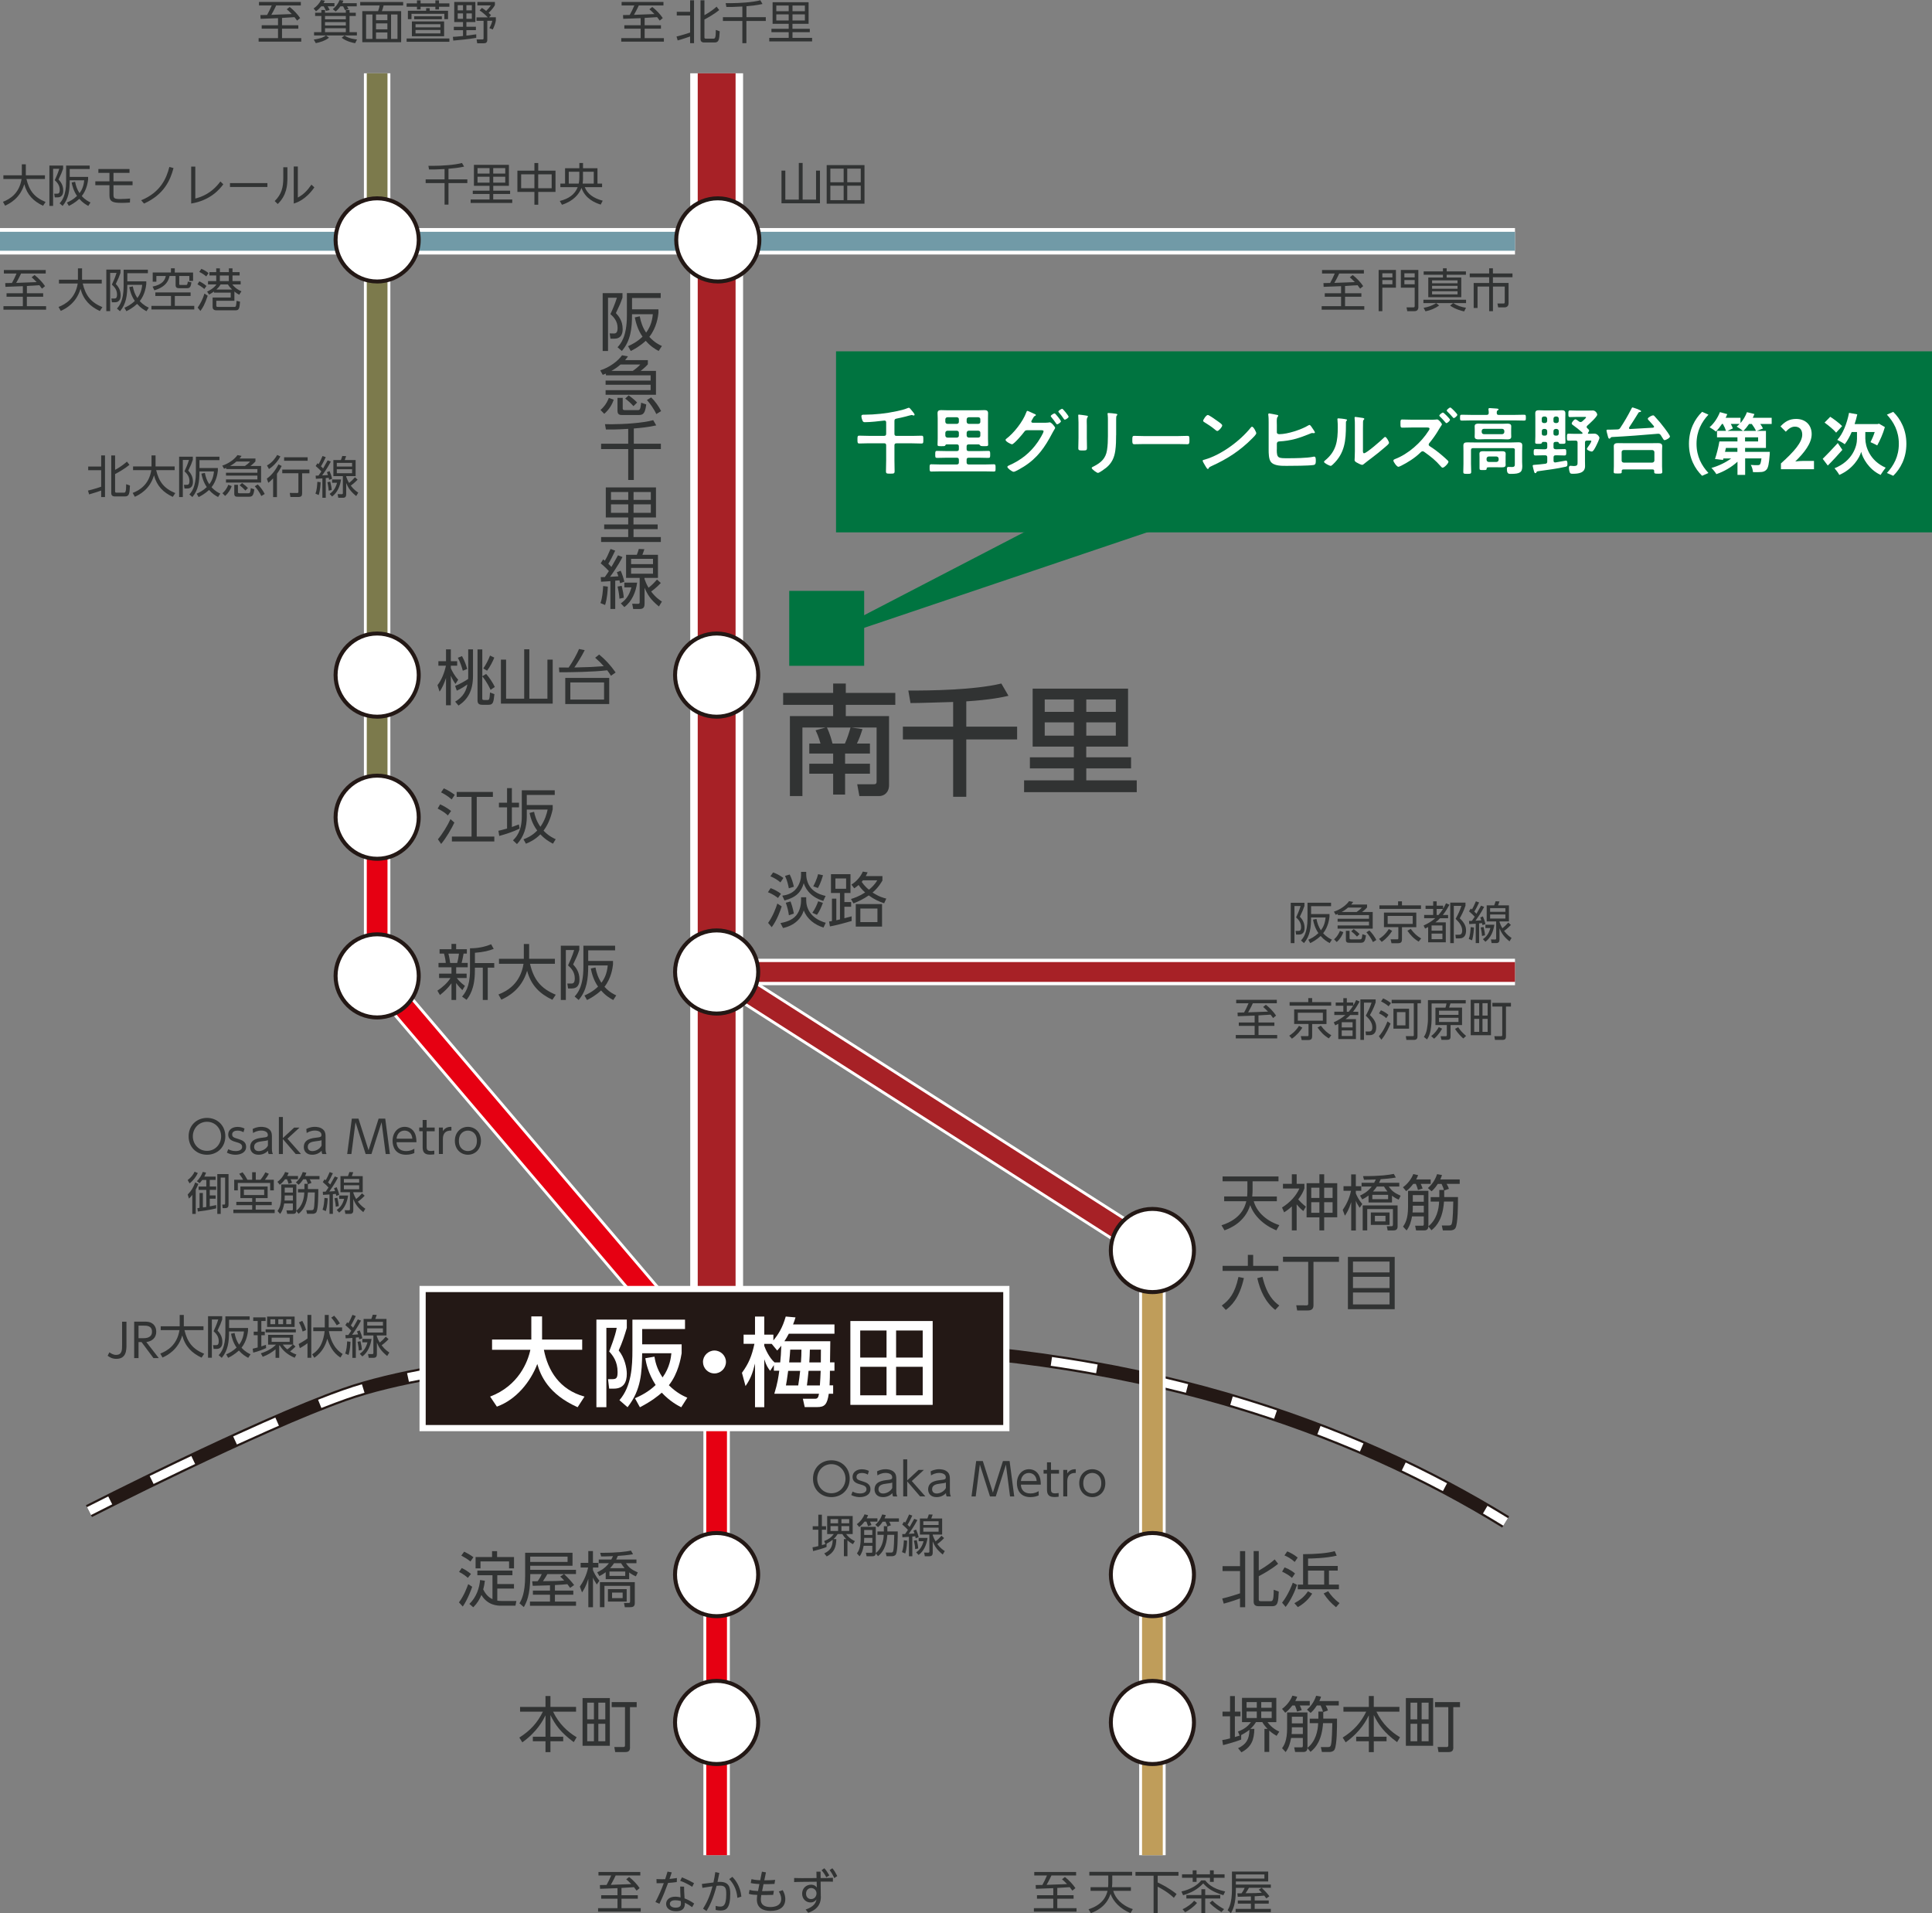 <?xml version="1.0" encoding="UTF-8"?>
<svg id="_レイヤー_2" data-name="レイヤー 2" xmlns="http://www.w3.org/2000/svg" width="469" height="464.35" viewBox="0 0 469 464.35">
  <rect x="0" y="0" width="469" height="464.35" fill="#808080" stroke="none"/>
  <defs>
    <style>
      .cls-1, .cls-2, .cls-3, .cls-4, .cls-5, .cls-6, .cls-7, .cls-8, .cls-9, .cls-10, .cls-11, .cls-12, .cls-13, .cls-14 {
        fill: none;
      }

      .cls-1, .cls-2, .cls-3, .cls-5, .cls-6, .cls-8, .cls-9, .cls-10, .cls-11, .cls-12, .cls-13 {
        stroke-miterlimit: 10;
      }

      .cls-1, .cls-2, .cls-5, .cls-6 {
        stroke-width: 5.03px;
      }

      .cls-1, .cls-9, .cls-11 {
        stroke: #a72126;
      }

      .cls-15 {
        fill: #231815;
      }

      .cls-16 {
        fill: #313333;
      }

      .cls-17 {
        fill: #fff;
      }

      .cls-2 {
        stroke: #bf9d5a;
      }

      .cls-3 {
        stroke: #719aa7;
        stroke-width: 4.6px;
      }

      .cls-4 {
        stroke: #231815;
        stroke-width: 3.22px;
      }

      .cls-18 {
        stroke: #007440;
        stroke-linecap: round;
        stroke-linejoin: round;
        stroke-width: 2.11px;
      }

      .cls-18, .cls-19 {
        fill: #007440;
      }

      .cls-5 {
        stroke: #e60012;
      }

      .cls-6 {
        stroke: #7c7a4c;
      }

      .cls-7, .cls-8, .cls-10, .cls-12, .cls-13, .cls-14 {
        stroke: #fff;
      }

      .cls-7, .cls-14 {
        stroke-width: 2.15px;
      }

      .cls-8 {
        stroke-width: 6.42px;
      }

      .cls-9 {
        stroke-width: 4.81px;
      }

      .cls-10 {
        stroke-width: 1.5px;
      }

      .cls-11 {
        stroke-width: 9.19px;
      }

      .cls-12 {
        stroke-width: 12.83px;
      }

      .cls-13 {
        stroke-width: 6.42px;
      }

      .cls-14 {
        stroke-dasharray: 11.2 11.2;
      }
    </style>
  </defs>
  <g id="_レイヤー_2-2" data-name="レイヤー 2">
    <g>
      <g>
        <polygon class="cls-18" points="265.49 121.6 205.52 152.71 279.36 127.79 265.49 121.6"/>
        <rect class="cls-19" x="202.95" y="85.27" width="266.05" height="43.94"/>
        <g>
          <path class="cls-17" d="M217.13,105.3c0,.34.15.5.49.5h3.78c.76,0,1.52-.05,2.29-.05.49,0,.45.25.45.94s.04.96-.45.96c-.76,0-1.53-.05-2.29-.05h-3.78c-.35,0-.49.14-.49.5v3.62c0,.87.04,1.75.04,2.62,0,.62-.2.62-1.05.62s-1.05,0-1.05-.59c0-.89.05-1.77.05-2.66v-3.62c0-.36-.14-.5-.51-.5h-3.72c-.74,0-1.51.05-2.27.05-.47,0-.47-.23-.47-.96s0-.94.47-.94c.76,0,1.52.05,2.27.05h3.72c.36,0,.51-.16.51-.5v-2.78c0-.23-.11-.43-.38-.43h-.09c-1.29.16-3.38.39-4.63.39-.29,0-.47-.02-.6-.29-.15-.29-.31-.84-.31-1.16,0-.39.35-.36.64-.36,2.69-.02,5.37-.3,8-.87.83-.18,1.76-.39,2.56-.73.09-.04.22-.09.33-.09.15,0,.36.25.56.5.04.05.07.09.09.11.16.2.73.84.73,1.07,0,.09-.07.2-.22.2-.09,0-.2-.05-.27-.07-.07-.04-.16-.05-.24-.05-.11,0-1.2.3-1.4.36-.76.2-1.52.36-2.29.52-.36.07-.47.23-.47.59v3.1Z"/>
          <path class="cls-17" d="M229.75,107.86c-.16.02-.2.11-.27.23-.09.2-.27.2-.87.2-.78,0-1.02.04-1.02-.39,0-.46.04-.93.04-1.39v-5.01c0-.41-.04-.8-.04-1.21,0-.61.33-.75.87-.75s1.09.04,1.63.04h7.28c.53,0,1.07-.04,1.6-.04.56,0,.89.14.89.75,0,.41-.02.8-.02,1.21v5.01c0,.37.04,1.05.04,1.37,0,.43-.22.41-.96.41-.24,0-.8,0-.91-.11s-.24-.3-.4-.32h-2.45c-.36,0-.51.16-.51.5v.62c0,.36.15.5.51.5h2.67c.69,0,1.4-.04,2.09-.04.45,0,.45.21.45.86s0,.84-.45.84c-.69,0-1.4-.04-2.09-.04h-2.67c-.36,0-.51.14-.51.5v.64c0,.34.15.46.51.5h3.85c.74,0,1.49-.05,2.23-.05.45,0,.44.21.44.89s.02.87-.42.87c-.76,0-1.51-.04-2.25-.04h-10.67c-.74,0-1.49.04-2.25.04-.42,0-.42-.21-.42-.87s-.02-.89.42-.89c.76,0,1.51.05,2.25.05h3.94c.35-.04.49-.16.49-.5v-.64c0-.36-.15-.5-.49-.5h-2.7c-.71,0-1.4.04-2.11.04-.44,0-.44-.2-.44-.84s0-.86.44-.86c.71,0,1.4.04,2.11.04h2.7c.35,0,.49-.14.49-.5v-.62c0-.34-.15-.5-.49-.5h-2.52ZM232.77,101.77c0-.32-.18-.46-.49-.5h-2.29c-.31.04-.47.18-.51.5v.61c.04.32.2.46.51.5h2.29c.31-.04.49-.18.49-.5v-.61ZM229.99,104.54c-.31.04-.47.2-.51.5v.68c.04.3.2.46.51.5h2.29c.31-.04.49-.2.49-.5v-.68c0-.3-.18-.46-.49-.5h-2.29ZM237.49,102.88c.31-.04.49-.18.49-.5v-.61c0-.32-.18-.46-.49-.5h-2.32c-.31.04-.47.18-.51.5v.61c.04.32.2.46.51.5h2.32ZM234.66,105.71c.04.3.2.46.51.5h2.32c.31-.04.49-.2.49-.5v-.68c0-.3-.18-.46-.49-.5h-2.32c-.31.04-.47.2-.51.5v.68Z"/>
          <path class="cls-17" d="M253.89,102.59c.25,0,.49,0,.73-.05.07-.02.13-.04.2-.04.4,0,1.32,1.09,1.32,1.37,0,.07-.09.2-.22.43-.11.2-.29.46-.47.82-1.8,3.41-3.54,5.99-6.9,8.12-.4.25-2.09,1.27-2.47,1.27-.42,0-1.54-.87-1.54-1.19,0-.18.24-.29.36-.34,2.92-1.27,5.23-3.1,7.03-5.71.29-.43,1.4-2.16,1.4-2.6,0-.23-.31-.25-.56-.25h-3.45c-.36.04-.44.04-.76.48-.33.48-2.43,2.94-2.9,2.94-.24,0-1.56-.68-1.56-1.07,0-.11.07-.18.16-.25,1.87-1.41,4.05-4.19,4.85-6.37.07-.18.15-.43.29-.43.13,0,.87.36,1.29.55.11.05.18.09.24.11.22.09.54.2.54.36,0,.11-.18.18-.27.23-.22.12-.29.27-.47.59-.07.12-.15.25-.25.43-.05.09-.13.21-.13.32,0,.18.15.27.31.29h3.25ZM257.55,102.24c0,.27-.71.75-.93.75-.11,0-.16-.11-.24-.2-.36-.53-.76-1.07-1.18-1.57-.05-.07-.13-.14-.13-.23,0-.21.74-.66.94-.66s1.53,1.71,1.53,1.91ZM259.42,101.13c0,.27-.71.73-.93.73-.13,0-.18-.09-.24-.18-.36-.52-.78-1.11-1.2-1.57-.05-.05-.13-.14-.13-.21,0-.23.74-.68.94-.68.18,0,1.54,1.68,1.54,1.91Z"/>
          <path class="cls-17" d="M263.83,106.29c0,.8.04,1.62.04,2.43,0,.55-.16.62-1.02.62s-1.09-.05-1.09-.54c0-.84.05-1.66.05-2.5v-3.76c0-.48-.04-.95-.05-1.41,0-.11-.02-.21-.02-.32,0-.12.04-.18.16-.18.18,0,1.31.16,1.56.2.38.07.64.07.64.23,0,.07-.05.14-.09.2-.16.21-.2.48-.2,1.03,0,.27.02.59.02,1v3ZM270.94,105.59c0,1.27-.02,2.53-.2,3.8-.24,1.69-.85,3.03-2.21,4.14-.31.25-1.67,1.25-2,1.25-.27,0-1.52-.89-1.52-1.21,0-.16.34-.3.49-.37,1.78-.91,2.92-1.93,3.23-3.94.18-1.14.22-2.3.22-3.44v-3.87c0-.41,0-.82-.05-1.23-.02-.09-.04-.21-.04-.3,0-.14.07-.18.22-.18.31,0,1.45.11,1.8.18.15.04.36.05.36.21,0,.11-.07.16-.16.25-.11.11-.13.48-.13.77v3.96Z"/>
          <path class="cls-17" d="M285.98,105.84c.84,0,2.01-.05,2.25-.05.49,0,.51.14.51,1.12,0,.57-.02.91-.49.91-.76,0-1.53-.04-2.27-.04h-8.35c-.74,0-1.51.04-2.27.04-.47,0-.49-.34-.49-.89,0-1,.04-1.14.51-1.14.24,0,1.49.05,2.25.05h8.35Z"/>
          <path class="cls-17" d="M304.96,105.16c0,.3-.73,1-.96,1.23-2.94,2.98-6.03,4.98-9.86,6.72-.6.29-.62.3-.76.61-.04.07-.09.11-.18.11-.2,0-.58-.71-.71-.93-.11-.18-.54-.89-.54-1.07,0-.2.33-.23.56-.3,4.01-1.16,8.55-4.53,11.13-7.76.07-.09.18-.2.31-.2.36,0,1.02,1.32,1.02,1.59ZM295.59,102.22c.24.16,1.11.75,1.11,1.02,0,.41-.85,1.37-1.2,1.37-.15,0-.49-.27-.73-.48-.51-.45-1.76-1.27-2.41-1.66-.15-.09-.29-.18-.29-.34,0-.27.73-1.41,1.14-1.41.29,0,2.03,1.25,2.38,1.5Z"/>
          <path class="cls-17" d="M309.94,109.1c0,2.18.36,2.12,2.87,2.12,1.51,0,4.37-.04,5.79-.32.15-.04.29-.07.44-.07.33,0,.38.43.38.93,0,.62-.02,1.03-.58,1.11-1.25.18-4.97.2-6.37.2-1.22,0-3.25.07-4.01-1.03-.47-.66-.49-2.03-.49-2.84v-6.65c0-.62,0-1.27-.09-1.87v-.14c0-.12.11-.2.2-.2.16,0,1.54.29,1.82.34.15.02.4.05.4.23,0,.11-.07.16-.16.27-.16.18-.2.59-.2,1.09,0,.29.02.61.02.93v1.73c0,.36.33.45.64.45,1.94,0,5.34-1.11,6.99-2.12.09-.04.22-.12.31-.12.2,0,.64.7.74.86s.56.78.56.96c0,.12-.15.18-.25.18s-.27-.04-.4-.04c-.18,0-.45.12-.62.2-2.56,1.05-4.59,1.69-7.39,1.84-.34.02-.54.16-.58.5v1.5Z"/>
          <path class="cls-17" d="M326.55,101.74c.22.04.45.04.45.21,0,.09-.11.18-.18.25-.11.11-.09.41-.09.57v.39c0,3.69-.25,6.83-3.14,9.54-.15.12-.36.37-.56.37-.27,0-1.62-.66-1.62-.98,0-.12.15-.25.24-.32,2.76-2.25,3.1-4.74,3.1-8.06,0-.54-.02-1.25-.07-1.77,0-.05-.02-.14-.02-.2,0-.16.11-.2.24-.2.34,0,1.27.12,1.65.18ZM330.85,109.19c0,.55.02.82.29.82.6,0,4.18-3.14,4.76-3.73.09-.09.22-.23.36-.23.31,0,.93,1.14.93,1.43,0,.27-.71.84-.94,1.03-1.09.93-2.18,1.84-3.32,2.68-.49.37-1.27.95-1.71,1.32-.16.12-.35.32-.56.32-.24,0-1.02-.39-1.25-.53-.25-.14-.58-.32-.58-.64,0-.12.07-1.28.07-2.14v-6.24c0-.61,0-1.21-.07-1.82v-.09c0-.12.07-.18.18-.18s.56.07.71.09c.94.12,1.47.18,1.47.37,0,.12-.07.16-.15.25-.13.12-.15.29-.16.46-.02.41-.02,1.3-.02,1.75v5.08Z"/>
          <path class="cls-17" d="M347.16,101.88c.31,0,1.03,0,1.31-.04.11-.02.29-.04.4-.04.38,0,1.16.96,1.16,1.19,0,.14-.22.39-.29.52-.25.36-.54.87-.78,1.27-.49.82-1.36,2.02-1.98,2.76-.09.11-.16.2-.16.36,0,.2.11.3.27.41,1,.62,2.18,1.53,3.07,2.3.45.39.89.78,1.31,1.19.07.07.15.16.15.27,0,.39-1,1.44-1.4,1.44-.18,0-.33-.14-.44-.29-1.31-1.52-2.41-2.37-4.03-3.53-.13-.09-.25-.16-.4-.16-.27,0-.49.25-.67.43-1.2,1.18-3.01,2.32-4.52,3.07-.15.07-.56.27-.71.27-.36,0-1.2-1.18-1.2-1.5,0-.23.24-.32.42-.39,3.16-1.19,6.33-4.01,8.11-6.83.09-.12.24-.36.24-.52,0-.27-.31-.3-.58-.3h-3.7c-.78,0-1.56.04-2.32.04-.49,0-.45-.32-.45-1.02,0-.64-.04-.96.42-.96.78,0,1.58.05,2.36.05h4.43ZM351.99,101.88c0,.27-.64.82-.87.82-.11,0-.22-.16-.4-.36-.36-.43-.76-.84-1.16-1.23-.07-.07-.16-.14-.16-.25,0-.2.67-.73.89-.73.18,0,1.71,1.52,1.71,1.75ZM353.78,100.67c0,.25-.62.8-.87.8-.09,0-.18-.11-.24-.18-.4-.48-.85-.95-1.31-1.39-.07-.07-.16-.16-.16-.25,0-.21.67-.75.87-.75.18,0,1.71,1.52,1.71,1.77Z"/>
          <path class="cls-17" d="M363.83,100.7h3.88c.74,0,1.51-.04,2.25-.04.45,0,.45.14.45.71s0,.71-.45.71c-.74,0-1.51-.04-2.25-.04h-10.58c-.74,0-1.51.04-2.25.04-.45,0-.45-.16-.45-.71s0-.71.45-.71c.74,0,1.51.04,2.25.04h3.76c.33,0,.49-.12.51-.48,0-.23-.02-.55-.07-.8v-.14c0-.21.18-.23.34-.23.27,0,1.31.07,1.62.11.15.02.49.02.49.21,0,.11-.11.16-.24.25-.2.12-.2.32-.2.61.02.34.15.48.49.48ZM367.75,109.25c0-.34-.15-.48-.51-.48h-9.64c-.36,0-.51.14-.51.48v3.32c0,.64.05,1.3.05,1.94,0,.5-.2.5-.96.5s-.96,0-.96-.48c0-.66.04-1.3.04-1.96v-3.07c0-.46-.02-.91-.02-1.36,0-.66.38-.77.96-.77.53,0,1.03.02,1.56.02h9.2c.54,0,1.07-.04,1.6-.04.6,0,.98.11.98.79,0,.45-.04.89-.04,1.32v2.64c0,.36.04.7.04,1.05,0,1.52-.58,1.87-2.8,1.87-.47,0-.93,0-.93-1.14,0-.23.02-.55.31-.55.33,0,.64.02.96.02.71,0,.65-.39.65-.93v-3.18ZM366.84,105.2c0,.27.02.54.02.8,0,.55-.44.64-.91.64s-.91-.04-1.36-.04h-4.32c-.45,0-.91.04-1.36.04s-.93-.07-.93-.64c0-.23.02-.45.02-.8v-.94c0-.37-.02-.57-.02-.8,0-.55.44-.64.91-.64s.91.04,1.38.04h4.32c.44,0,.89-.04,1.34-.04s.93.07.93.64c0,.27-.02.53-.02.8v.94ZM365.48,112.06c0,.25.02.5.02.75,0,.53-.33.62-1.05.62-.31,0-.71-.02-1.16-.02h-1.72c-.6,0-.67.05-.69.41-.02.29-.29.27-.87.27-.69,0-.85,0-.85-.43v-2.75c0-.27-.02-.52-.02-.78,0-.52.38-.61.84-.61s.93.02,1.38.02h1.94c.45,0,.91-.02,1.36-.02s.85.07.85.62c0,.25-.02.5-.02.77v1.14ZM359.69,104.88c.04.3.18.46.51.5h4.47c.31-.04.47-.2.51-.5v-.3c-.04-.3-.2-.46-.51-.5h-4.47c-.33.04-.47.2-.51.5v.3ZM360.87,111.62c.04.3.2.46.51.5h1.91c.31-.04.47-.2.51-.5v-.32c-.04-.3-.2-.46-.51-.5h-1.91c-.31.04-.47.2-.51.5v.32Z"/>
          <path class="cls-17" d="M374.59,107.25c-.18.02-.25.09-.31.27-.07.18-.24.2-.76.2-.64,0-.85.02-.85-.39,0-.48.04-.96.04-1.44v-4.41c0-.39-.02-.77-.02-1.16,0-.61.33-.75.89-.75.38,0,.76.04,1.16.04h3.23c.38,0,.76-.04,1.14-.04.6,0,.89.16.89.77,0,.37-.02.77-.02,1.14v4.39c0,.48.04.98.04,1.46,0,.39-.22.39-.85.39-.56,0-.71-.02-.76-.2-.05-.16-.13-.25-.31-.27h-.47c-.36,0-.51.14-.51.5v.79c0,.34.15.46.51.5h.47c.56,0,1.13-.04,1.69-.04.45,0,.42.25.42.78s.02.77-.45.77c-.54,0-1.09-.04-1.65-.04h-.47c-.36,0-.51.14-.51.5v.8c0,.23.09.43.36.43h.11c.29-.04,2.49-.45,2.54-.45.33,0,.36.41.36.82,0,.52-.13.61-.47.68-1.94.46-4.43.77-6.43,1.05-.51.07-.53.07-.62.3-.04.11-.13.2-.25.2-.2,0-.25-.14-.31-.32-.05-.21-.36-1.3-.36-1.44,0-.29.34-.25.58-.27.69-.04,1.78-.16,2.49-.25.34-.05.47-.2.47-.53v-1.02c0-.36-.15-.5-.51-.5h-.67c-.56,0-1.11.04-1.67.04-.45,0-.44-.25-.44-.77s-.02-.78.42-.78c.56,0,1.13.04,1.69.04h.67c.36-.04.51-.16.51-.5v-.79c0-.36-.15-.5-.51-.5h-.49ZM375.58,101.59c-.04-.3-.2-.46-.51-.5h-.31c-.31.04-.49.2-.49.5v.59c0,.32.18.46.49.5h.31c.31-.04.47-.18.51-.5v-.59ZM374.77,104.11c-.31.04-.49.2-.49.5v.64c0,.3.18.48.49.48h.31c.31,0,.47-.18.51-.48v-.64c-.04-.3-.2-.46-.51-.5h-.31ZM377.89,102.68c.31-.04.47-.18.51-.5v-.59c-.04-.3-.2-.46-.51-.5h-.27c-.33.04-.47.2-.51.5v.59c0,.32.18.46.51.5h.27ZM377.11,105.25c0,.3.18.48.51.48h.27c.31,0,.47-.18.51-.48v-.64c-.04-.3-.2-.46-.51-.5h-.27c-.33.04-.47.2-.51.5v.64ZM385.77,104.47c0,.2-.15.39-.25.54-.04.04-.05.07-.05.12,0,.12.09.14.18.16.51,0,1.03-.04,1.4-.04.76,0,1.22.8,1.22.98,0,.39-.64,1.68-.84,2.07-.33.61-.67,1.3-1.02,1.3-.29,0-1.18-.32-1.18-.64,0-.14.15-.32.22-.43.2-.25.85-1.19.85-1.48,0-.14-.22-.12-.31-.12h-.74c-.34,0-.49.14-.49.48v4.46c0,.43.02.86.02,1.28,0,1.68-1.67,1.84-2.98,1.84-.53,0-.65-.05-.78-.48-.09-.27-.16-.68-.16-.98,0-.21.09-.48.34-.48.09,0,.22,0,.29.02.16.02.38.04.53.04,1,0,.94-.34.94-1.16v-4.53c0-.34-.15-.48-.51-.48h-.13c-.51,0-1.03.02-1.54.02-.42,0-.4-.18-.4-.84s0-.86.4-.86c.51,0,1.03.04,1.54.04h1.65c.09-.02.2-.05.2-.18,0-.05-.02-.11-.07-.14-.74-.68-1.43-1.21-2.25-1.8-.13-.09-.31-.21-.31-.39,0-.29.58-1.02.89-1.02.2,0,.73.41.91.55.11.07.22.12.36.12.16,0,.25-.07.38-.16.16-.14.94-.8.94-.98,0-.12-.18-.11-.31-.11h-2c-.56,0-1.22.04-1.58.04-.4,0-.4-.2-.4-.8s0-.82.4-.82c.45,0,1.05.04,1.58.04h2.92c.35,0,.69-.02,1.05-.02.64,0,1.05.7,1.05,1,0,.53-1.94,2.26-2.41,2.68-.09.09-.16.18-.16.32s.07.2.16.3c.13.12.44.37.44.55Z"/>
          <path class="cls-17" d="M390.95,106.27c-.07.11-.13.2-.25.2-.24,0-.29-.21-.47-.91-.05-.2-.25-.89-.25-1.05s.11-.23.27-.23h.67c.56,0,1.11-.04,1.67-.05.36-.02.53-.07.73-.37,1-1.5,1.91-3.07,2.72-4.67.05-.11.13-.3.27-.3.04,0,2.07.61,2.07.91,0,.18-.2.2-.36.21-.11.02-.22.05-.27.16-.74,1.21-1.49,2.39-2.27,3.57-.02.07-.04.11-.04.16,0,.16.11.21.25.23,1.87-.09,3.74-.2,5.59-.32.13-.04.25-.09.25-.23,0-.07-.02-.12-.07-.18-.4-.5-.84-.96-1.27-1.43-.07-.09-.18-.2-.18-.34,0-.32,1.02-.82,1.27-.82.2,0,.31.14.44.29.83.89,1.63,1.84,2.36,2.82.24.3,1.31,1.75,1.31,2.02,0,.37-1.02.89-1.29.89-.2,0-.29-.16-.54-.57-.09-.16-.22-.37-.4-.64-.22-.29-.36-.37-.73-.34-3.74.32-7.46.61-11.2.8-.16.04-.18.09-.27.21ZM394.09,113.94c-.29,0-.38.11-.42.39.02.07.02.12.02.2,0,.41-.22.39-.98.39s-.98.02-.98-.39c0-.2.04-1.05.04-1.36v-3.76c0-.37-.02-.75-.02-1.11,0-.68.51-.75,1.05-.75s1.07.02,1.6.02h6.46c.53,0,1.05-.02,1.58-.02s1.07.07,1.07.73c0,.37-.04.75-.04,1.12v3.8c0,.45.05.96.05,1.36s-.25.41-.98.41-.98,0-.98-.41v-.23c0-.29-.13-.39-.42-.39h-7.06ZM401.1,112.28c.31-.04.47-.2.51-.5v-2.05c-.04-.3-.2-.46-.51-.5h-6.95c-.31.04-.49.2-.49.5v2.05c0,.3.18.46.49.5h6.95Z"/>
          <g>
            <path class="cls-17" d="M410,107.72c0-3.46,1.44-6.05,3.19-7.76l1.54.68c-1.62,1.75-2.89,3.98-2.89,7.08s1.28,5.34,2.89,7.08l-1.54.68c-1.75-1.71-3.19-4.3-3.19-7.76Z"/>
            <path class="cls-17" d="M430.06,102.9h-2.75c.28.39.52.78.66,1.1l-1.5.58h2.22v4.14h-5.06v.95h6s-.02.45-.03.68c-.16,2.17-.36,3.2-.78,3.64-.36.39-.73.52-1.23.57-.45.05-1.23.05-2.05.03-.03-.57-.26-1.29-.53-1.75.68.06,1.34.08,1.65.06.24,0,.4-.02.55-.15.16-.16.27-.6.39-1.49h-3.96v4h-1.86v-3.2c-1.42,1.31-3.3,2.41-5.13,3.02-.26-.45-.81-1.15-1.2-1.5,1.7-.47,3.49-1.33,4.8-2.31h-1.89l-.1.37-1.94-.23c.39-1.15.83-2.86,1.07-4.27h4.38v-1h-4.96v-1.57h2.18c-.15-.49-.44-1.12-.76-1.68h-.21c-.47.71-.99,1.36-1.47,1.86-.36-.31-1.12-.81-1.55-1.05,1.04-.87,1.99-2.3,2.52-3.67l1.78.49c-.11.29-.26.6-.4.89h3.61v1.28c.66-.76,1.21-1.7,1.57-2.65l1.81.45c-.11.31-.26.61-.4.92h4.59v1.49ZM421.76,108.72h-2.78l-.23.95h3.01v-.95ZM420.16,102.9c.21.39.4.78.5,1.08l-1.31.6h3.77c-.39-.32-1.12-.81-1.54-1.04.24-.19.49-.4.71-.65h-2.13ZM426.27,104.58c-.19-.47-.6-1.12-1.02-1.68h-.65c-.44.65-.92,1.23-1.39,1.68h3.06ZM426.79,106.15h-3.17v1h3.17v-1Z"/>
            <path class="cls-17" d="M432.32,112.49c3.25-2.91,5.18-5.16,5.18-7,0-1.21-.66-1.94-1.79-1.94-.87,0-1.6.57-2.2,1.23l-1.29-1.29c1.1-1.17,2.17-1.81,3.8-1.81,2.26,0,3.77,1.46,3.77,3.69s-1.79,4.5-3.98,6.63c.6-.07,1.39-.13,1.94-.13h2.6v2.01h-8.02v-1.38Z"/>
            <path class="cls-17" d="M447.24,109.19c-1.13,1.31-2.44,2.72-3.54,3.8l-1.23-1.63c.89-.87,2.33-2.36,3.66-3.83l1.12,1.67ZM445.73,105.01c-.57-.7-1.83-1.73-2.81-2.44l1.38-1.41c.95.62,2.26,1.59,2.88,2.26l-1.44,1.58ZM452.82,106.52c0,1.73.97,5.26,4.93,6.99-.37.47-.92,1.26-1.23,1.76-2.89-1.33-4.4-4.17-4.71-5.61-.39,1.44-2.04,4.19-5.31,5.61-.23-.45-.83-1.26-1.16-1.62,4.37-1.75,5.45-5.32,5.45-7.12v-1.67h-1.29c-.49,1.15-1.07,2.17-1.68,2.96-.39-.31-1.33-.82-1.81-1.05,1.37-1.49,2.34-3.98,2.85-6.57l2,.37c-.18.81-.39,1.6-.65,2.36h5.56l.37-.1,1.42.83c-.45,1.62-1.21,3.28-1.86,4.45-.39-.23-1.18-.61-1.63-.79.32-.62.73-1.54,1.02-2.46h-2.28v1.65Z"/>
            <path class="cls-17" d="M462.78,107.72c0,3.46-1.44,6.05-3.19,7.76l-1.54-.68c1.62-1.75,2.9-3.98,2.9-7.08s-1.28-5.34-2.9-7.08l1.54-.68c1.75,1.71,3.19,4.3,3.19,7.76Z"/>
          </g>
        </g>
        <rect class="cls-19" x="191.59" y="143.41" width="18.19" height="18.19"/>
      </g>
      <g>
        <line class="cls-13" x1="279.75" y1="303.51" x2="173.97" y2="235.91"/>
        <line class="cls-1" x1="279.75" y1="303.51" x2="173.97" y2="235.91"/>
      </g>
      <g>
        <line class="cls-8" x1="91.55" y1="206.11" x2="91.55" y2="17.79"/>
        <line class="cls-6" x1="91.55" y1="206.11" x2="91.55" y2="17.79"/>
      </g>
      <g>
        <line class="cls-8" x1="175.6" y1="235.91" x2="367.77" y2="235.91"/>
        <line class="cls-9" x1="175.6" y1="235.91" x2="367.77" y2="235.91"/>
      </g>
      <g>
        <path class="cls-4" d="M365.5,369.39c-36.84-22.7-90.22-42.76-163.88-42.76-46.19,0-94.29,3.48-117.87,11.8-21.45,7.56-62.16,28.34-62.16,28.34"/>
        <g>
          <path class="cls-7" d="M365.5,369.39c-1.62-1-3.27-1.99-4.96-2.98"/>
          <path class="cls-14" d="M350.77,360.96c-35.89-19.01-84.78-34.33-149.15-34.33-46.19,0-94.29,3.48-117.87,11.8-14.71,5.19-38.49,16.6-51.97,23.25"/>
          <path class="cls-7" d="M26.76,364.16c-3.24,1.62-5.16,2.6-5.16,2.6"/>
        </g>
      </g>
      <g>
        <polyline class="cls-8" points="173.96 450.28 173.96 333.65 91.55 236.86 91.55 192.98"/>
        <polyline class="cls-5" points="173.96 450.28 173.96 333.65 91.55 236.86 91.55 192.98"/>
      </g>
      <g>
        <line class="cls-8" x1="279.75" y1="450.28" x2="279.75" y2="303.51"/>
        <line class="cls-2" x1="279.75" y1="450.28" x2="279.75" y2="303.51"/>
      </g>
      <g>
        <line class="cls-12" x1="173.97" y1="319.22" x2="173.97" y2="17.79"/>
        <line class="cls-11" x1="173.97" y1="319.22" x2="173.97" y2="17.79"/>
      </g>
      <g>
        <line class="cls-8" y1="58.56" x2="367.77" y2="58.56"/>
        <line class="cls-3" y1="58.56" x2="367.77" y2="58.56"/>
      </g>
      <g>
        <path class="cls-17" d="M173.96,428.15c-5.57,0-10.09-4.53-10.09-10.09s4.53-10.09,10.09-10.09,10.09,4.53,10.09,10.09-4.53,10.09-10.09,10.09Z"/>
        <path class="cls-15" d="M173.96,408.45c5.3,0,9.61,4.31,9.61,9.61s-4.31,9.61-9.61,9.61-9.61-4.31-9.61-9.61,4.31-9.61,9.61-9.61M173.96,407.49c-5.84,0-10.58,4.74-10.58,10.58s4.74,10.57,10.58,10.57,10.57-4.73,10.57-10.57-4.74-10.58-10.57-10.58h0Z"/>
      </g>
      <g>
        <path class="cls-17" d="M173.96,392.27c-5.57,0-10.09-4.53-10.09-10.09s4.53-10.09,10.09-10.09,10.09,4.53,10.09,10.09-4.53,10.09-10.09,10.09Z"/>
        <path class="cls-15" d="M173.96,372.57c5.3,0,9.61,4.31,9.61,9.61s-4.31,9.61-9.61,9.61-9.61-4.31-9.61-9.61,4.31-9.61,9.61-9.61M173.96,371.6c-5.84,0-10.58,4.73-10.58,10.57s4.74,10.58,10.58,10.58,10.57-4.74,10.57-10.58-4.74-10.57-10.57-10.57h0Z"/>
      </g>
      <g>
        <path class="cls-17" d="M279.75,428.15c-5.56,0-10.09-4.53-10.09-10.09s4.53-10.09,10.09-10.09,10.09,4.53,10.09,10.09-4.53,10.09-10.09,10.09Z"/>
        <path class="cls-15" d="M279.75,408.45c5.3,0,9.61,4.31,9.61,9.61s-4.31,9.61-9.61,9.61-9.61-4.31-9.61-9.61,4.31-9.61,9.61-9.61M279.75,407.49c-5.84,0-10.57,4.74-10.57,10.58s4.73,10.57,10.57,10.57,10.57-4.73,10.57-10.57-4.73-10.58-10.57-10.58h0Z"/>
      </g>
      <g>
        <path class="cls-17" d="M279.75,392.27c-5.56,0-10.09-4.53-10.09-10.09s4.53-10.09,10.09-10.09,10.09,4.53,10.09,10.09-4.53,10.09-10.09,10.09Z"/>
        <path class="cls-15" d="M279.75,372.57c5.3,0,9.61,4.31,9.61,9.61s-4.31,9.61-9.61,9.61-9.61-4.31-9.61-9.61,4.31-9.61,9.61-9.61M279.75,371.6c-5.84,0-10.57,4.73-10.57,10.57s4.73,10.58,10.57,10.58,10.57-4.74,10.57-10.58-4.73-10.57-10.57-10.57h0Z"/>
      </g>
      <g>
        <path class="cls-17" d="M173.97,246c-5.57,0-10.09-4.53-10.09-10.09s4.53-10.09,10.09-10.09,10.09,4.52,10.09,10.09-4.53,10.09-10.09,10.09Z"/>
        <path class="cls-15" d="M173.97,226.31c5.3,0,9.61,4.31,9.61,9.6s-4.31,9.61-9.61,9.61-9.61-4.31-9.61-9.61,4.31-9.6,9.61-9.6M173.97,225.34c-5.84,0-10.58,4.73-10.58,10.57s4.74,10.58,10.58,10.58,10.57-4.73,10.57-10.58-4.74-10.57-10.57-10.57h0Z"/>
      </g>
      <g>
        <path class="cls-17" d="M91.56,173.95c-5.57,0-10.09-4.53-10.09-10.09s4.53-10.09,10.09-10.09,10.09,4.53,10.09,10.09-4.53,10.09-10.09,10.09Z"/>
        <path class="cls-15" d="M91.56,154.25c5.3,0,9.61,4.31,9.61,9.61s-4.31,9.61-9.61,9.61-9.61-4.31-9.61-9.61,4.31-9.61,9.61-9.61M91.56,153.28c-5.84,0-10.58,4.73-10.58,10.58s4.74,10.57,10.58,10.57,10.57-4.74,10.57-10.57-4.74-10.58-10.57-10.58h0Z"/>
      </g>
      <g>
        <path class="cls-17" d="M173.97,173.95c-5.57,0-10.09-4.53-10.09-10.09s4.53-10.09,10.09-10.09,10.09,4.53,10.09,10.09-4.53,10.09-10.09,10.09Z"/>
        <path class="cls-15" d="M173.97,154.25c5.3,0,9.61,4.31,9.61,9.61s-4.31,9.61-9.61,9.61-9.61-4.31-9.61-9.61,4.31-9.61,9.61-9.61M173.97,153.28c-5.84,0-10.58,4.73-10.58,10.58s4.74,10.57,10.58,10.57,10.57-4.74,10.57-10.57-4.74-10.58-10.57-10.58h0Z"/>
      </g>
      <g>
        <path class="cls-17" d="M91.56,68.32c-5.57,0-10.09-4.53-10.09-10.09s4.53-10.09,10.09-10.09,10.09,4.53,10.09,10.09-4.53,10.09-10.09,10.09Z"/>
        <path class="cls-15" d="M91.56,48.62c5.3,0,9.61,4.31,9.61,9.61s-4.31,9.61-9.61,9.61-9.61-4.31-9.61-9.61,4.31-9.61,9.61-9.61M91.56,47.65c-5.84,0-10.58,4.73-10.58,10.58s4.74,10.57,10.58,10.57,10.57-4.74,10.57-10.57-4.74-10.58-10.57-10.58h0Z"/>
      </g>
      <g>
        <path class="cls-17" d="M174.25,68.32c-5.57,0-10.09-4.53-10.09-10.09s4.53-10.09,10.09-10.09,10.09,4.53,10.09,10.09-4.53,10.09-10.09,10.09Z"/>
        <path class="cls-15" d="M174.25,48.62c5.3,0,9.61,4.31,9.61,9.61s-4.31,9.61-9.61,9.61-9.61-4.31-9.61-9.61,4.31-9.61,9.61-9.61M174.25,47.65c-5.84,0-10.58,4.73-10.58,10.58s4.74,10.57,10.58,10.57,10.57-4.74,10.57-10.57-4.74-10.58-10.57-10.58h0Z"/>
      </g>
      <g>
        <path class="cls-17" d="M91.56,208.44c-5.57,0-10.09-4.52-10.09-10.09s4.53-10.09,10.09-10.09,10.09,4.53,10.09,10.09-4.53,10.09-10.09,10.09Z"/>
        <path class="cls-15" d="M91.56,188.74c5.3,0,9.61,4.31,9.61,9.61s-4.31,9.6-9.61,9.6-9.61-4.31-9.61-9.6,4.31-9.61,9.61-9.61M91.56,187.78c-5.84,0-10.58,4.73-10.58,10.57s4.74,10.57,10.58,10.57,10.57-4.73,10.57-10.57-4.74-10.57-10.57-10.57h0Z"/>
      </g>
      <g>
        <g>
          <rect class="cls-15" x="102.59" y="312.86" width="141.7" height="33.76"/>
          <rect class="cls-10" x="102.59" y="312.86" width="141.7" height="33.76"/>
        </g>
        <path class="cls-17" d="M118.98,338.97c6.97-2.65,9.18-8.54,9.77-11.36h-9.3v-2.49h9.53v-5.61h2.61v5.61h9.74v2.49h-9.3c.96,5,3.76,9.69,9.86,11.36l-1.67,2.58c-7.11-3.17-8.99-7.7-9.79-10.49-1.62,4.27-5.07,8.64-9.81,10.35l-1.64-2.44Z"/>
        <path class="cls-17" d="M144.79,320.28h7.37v2.02c-.54,1.83-1.06,3.47-1.97,5.47,1.45,1.78,1.97,4.23,1.97,5.66,0,2.02-.75,3.61-3.15,3.61h-1.13l-.28-2.3h1.01c1.03,0,1.31-.28,1.31-1.74,0-2.58-1.15-3.99-2.04-4.98.09-.26,1.5-3.71,1.83-5.73h-2.51v19.25h-2.42v-21.27ZM158.87,329.27c.16.94.47,2.84,1.97,5.05,1.76-2.42,2.04-4.84,2.14-5.87h-7.09c-.09,4.62-.19,8.83-3.55,13.1l-1.97-1.71c2.96-3.4,3.15-8.29,3.15-12.16v-7.39h12.77v2.28h-10.4v3.71h9.58v2.18c-.19,1.13-.82,4.91-3.1,7.75,1.95,1.93,3.61,2.65,4.48,3.03l-1.48,2.32c-.82-.42-2.72-1.41-4.72-3.54-.92.8-2.47,2.07-5.31,3.54l-1.2-2.18c1.41-.63,3.29-1.55,5.02-3.22-1.85-2.89-2.3-5.3-2.51-6.5l2.21-.38Z"/>
        <path class="cls-17" d="M176.23,330.56c0,1.5-1.22,2.79-2.79,2.79s-2.79-1.27-2.79-2.79,1.29-2.77,2.79-2.77,2.79,1.24,2.79,2.77Z"/>
        <path class="cls-17" d="M187.85,331.34l-.89,1.38c-.47-.61-.92-1.2-1.43-2.82v11.64h-2.25v-10.59c-.59,2.39-1.1,3.73-2.3,5.47l-.87-3.22c1.67-2.3,2.39-4.09,3.03-7.04h-2.63v-2.23h2.77v-4.39h2.25v4.39h2.21v1.41c1.22-1.5,2.21-3.05,3-5.8l2.37.21c-.17.56-.26.87-.59,1.71h10.05v2.25h-11.08c-.54.99-.63,1.15-1.08,1.83h11.15c-.02.73-.05,4.3-.07,5.12h1.08v2.04h-1.1c0,.85-.02,2.49-.09,3.54h.87v2.04h-1.06c-.4,2.65-1.01,3.24-2.86,3.24h-2.98l-.45-2.02h2.93c.61,0,.82-.26.99-1.22h-10.85c.8-2.58,1.01-4.16,1.2-5.59h-1.31v-1.38ZM189.4,330.68c.14-1.34.19-2.11.26-4.06-.49.61-.66.8-.99,1.17l-1.34-1.62h-1.81v.47c.31.87,1.2,2.89,2.51,4.04h1.36ZM193.77,336.27c.24-1.53.33-2.23.47-3.54h-2.91c-.33,2.3-.35,2.56-.54,3.54h2.98ZM194.43,330.68c.09-1.29.12-2,.12-3.1h-2.72c-.07,1.03-.09,1.48-.26,3.1h2.86ZM196.28,332.72c-.21,2.07-.24,2.37-.4,3.54h3.15c.05-.73.19-2.96.19-3.54h-2.93ZM199.26,330.68c.02-1.36.02-1.57.02-3.1h-2.68c-.02.92-.07,2.14-.14,3.1h2.79Z"/>
        <path class="cls-17" d="M226.41,320.63v20.35h-19.98v-20.35h19.98ZM215.21,322.93h-6.39v6.57h6.39v-6.57ZM215.21,331.74h-6.39v6.92h6.39v-6.92ZM223.99,322.93h-6.46v6.57h6.46v-6.57ZM223.99,331.74h-6.46v6.92h6.46v-6.92Z"/>
      </g>
      <g>
        <path class="cls-17" d="M279.75,313.6c-5.57,0-10.09-4.53-10.09-10.09s4.53-10.09,10.09-10.09,10.09,4.53,10.09,10.09-4.53,10.09-10.09,10.09Z"/>
        <path class="cls-15" d="M279.75,293.9c5.3,0,9.61,4.31,9.61,9.61s-4.31,9.61-9.61,9.61-9.61-4.31-9.61-9.61,4.31-9.61,9.61-9.61M279.75,292.94c-5.84,0-10.58,4.74-10.58,10.58s4.74,10.57,10.58,10.57,10.57-4.74,10.57-10.57-4.74-10.58-10.57-10.58h0Z"/>
      </g>
      <g>
        <path class="cls-16" d="M151.11,71.14v1.08c-.52,1.48-.59,1.66-1.6,3.77.61.67,1.64,1.81,1.64,3.86,0,.55-.02,2.35-1.99,2.35h-.97l-.19-1.28.95.02c.53.02.97-.13.97-1.36,0-1.66-.97-2.66-1.74-3.35.41-.86,1.09-2.38,1.58-3.97h-2.16v12.93h-1.3v-14.04h4.79ZM159.9,85.19c-.86-.45-2-1.14-3.14-2.47-1.47,1.35-2.85,2.08-3.64,2.47l-.66-1.17c.88-.39,2.16-1,3.52-2.3-1.22-1.75-1.64-3.53-1.88-4.68l1.2-.27c.28,1.45.7,2.71,1.55,3.96.81-1.09,1.44-2.42,1.63-4.47h-5.05c0,3.52-.34,6.43-2.47,8.93l-1.05-.91c.74-.81,2.27-2.52,2.27-7.65v-5.49h8.21v1.19h-6.96v2.75h6.41v.89c-.09.83-.42,3.53-2.21,5.79,1.28,1.39,2.42,1.94,3.05,2.22l-.78,1.2Z"/>
        <path class="cls-16" d="M157.27,87.39v1.03c-.23.27-.63.73-1.75,1.6h3.72v5.79h-12.23v-1.11h10.93v-1.31h-10.93v-1.02h10.93v-1.27h-10.85v-.42c-.23.09-.36.16-.77.3l-.61-1.09c2.28-.72,4.33-2.28,5.29-3.66l1.44.27c-.25.36-.41.55-.7.91h5.54ZM145.77,99.51c.61-.53,1.42-1.36,2.03-2.94l1.19.45c-.37,1.08-1.08,2.36-2.31,3.42l-.91-.94ZM150.64,88.47c-.78.69-1.5,1.14-2.21,1.55h5.18c.61-.41,1.35-1,1.82-1.55h-4.79ZM151.17,96.56v2.57c0,.23.06.41.5.41h3.08c.52,0,.72,0,.89-1.8l1.24.42c-.28,2.19-.73,2.57-1.83,2.57h-3.91c-.58,0-1.24,0-1.24-1.02v-3.14h1.27ZM153.77,98.57c-.67-.75-1.31-1.31-2-1.83l.84-.78c1.09.8,1.56,1.22,2.05,1.74l-.89.88ZM159.32,100.5c-.53-1.19-1.55-2.61-2.28-3.41l1.03-.63c.91.85,1.89,2.22,2.42,3.32l-1.17.72Z"/>
        <path class="cls-16" d="M153.86,107.69h6.57v1.3h-6.57v7.51h-1.36v-7.51h-6.58v-1.3h6.58v-3.6c-3.05.19-4.43.17-5.41.16l-.23-1.3c.44,0,.92.02,1.64.02,2.94,0,7.63-.3,10.07-.99l.73,1.27c-1.77.41-3.88.63-5.44.75v3.69Z"/>
        <path class="cls-16" d="M159.66,128.43h-5.87v1.92h6.63v1.2h-14.5v-1.2h6.58v-1.92h-5.83v-1.14h5.83v-1.69h-5.44v-7.3h12.18v7.3h-5.46v1.69h5.87v1.14ZM152.51,119.42h-4.19v1.91h4.19v-1.91ZM152.51,122.41h-4.19v2.06h4.19v-2.06ZM157.99,119.42h-4.19v1.91h4.19v-1.91ZM157.99,122.41h-4.19v2.06h4.19v-2.06Z"/>
        <path class="cls-16" d="M145.76,146.37c.45-1.16.59-2.83.66-4.13l1.13.14c-.02.67-.11,2.75-.66,4.46l-1.13-.47ZM151.11,135.2c-1.11,2.17-2.57,4.19-3.02,4.8.31-.02,1.74-.11,2.02-.12-.14-.47-.27-.77-.36-1l.92-.36c.33.72.7,1.78.89,2.67l-1.03.36c-.09-.47-.11-.53-.16-.7l-1.02.09v6.87h-1.17v-6.76c-.91.08-1.55.11-2.27.14l-.08-1.11c.44,0,.63,0,.99-.02.55-.75.78-1.14.99-1.45-.27-.31-1.14-1.2-1.99-1.88l.61-.97c.25.2.28.23.39.33.39-.59.99-1.86,1.39-2.85l1.13.41c-.45,1-1.24,2.53-1.67,3.19.45.42.64.64.75.77.78-1.33,1.19-2.1,1.6-2.83l1.09.42ZM150.37,145.32c-.02-.42-.06-1.17-.45-2.96l1-.17c.31,1.36.44,1.92.5,2.89l-1.05.23ZM150.7,146.45c.94-.67,1.99-1.63,2.58-3.88h-1.72v-1.16h3.11c-.33,2.3-1.24,4.54-3.11,5.94l-.86-.91ZM160.43,141.49c-1.06,1.14-2.16,1.94-2.36,2.08,1.13,1.49,2.1,2.1,2.61,2.44l-.72,1.19c-2.11-1.7-2.83-2.99-3.49-4.55v3.91c0,.64-.17,1.25-1.13,1.25h-1.63l-.24-1.28,1.33.03c.47.02.48-.2.48-.42v-5.88h-3.3v-5.6h2.61c.25-.59.42-1.2.48-1.42l1.35.06c-.14.47-.34,1-.48,1.36h3.78v5.6h-3.27v.25c.22.59.45,1.27.99,2.14.94-.78,1.11-.94,2.05-1.99l.92.83ZM158.52,135.64h-5.32v1.28h5.32v-1.28ZM158.52,137.84h-5.32v1.41h5.32v-1.41Z"/>
      </g>
      <g>
        <path class="cls-16" d="M108.72,197.92c-.57-.54-1.11-.97-2.48-1.67l.6-1.03c.84.37,1.8.94,2.67,1.61l-.79,1.09ZM106.3,203.71c1.09-1.28,2.41-3.43,3.05-4.9l.95.84c-.62,1.38-2,3.74-3.21,5.19l-.79-1.13ZM109.65,194.04c-1.01-.91-2.1-1.48-2.58-1.72l.67-.97c.94.38,2.01,1.09,2.65,1.57l-.75,1.12ZM119.65,193.41h-3.92v9.63h4.27v1.19h-10.3v-1.19h4.77v-9.63h-3.61v-1.19h8.79v1.19Z"/>
        <path class="cls-16" d="M126.14,201.12c-1.69.82-3.73,1.45-4.94,1.77l-.21-1.25c.44-.1.86-.19,2.1-.54v-5.14h-1.97v-1.13h1.97v-3.54h1.17v3.54h1.73v1.13h-1.73v4.77c1.04-.37,1.34-.48,1.7-.63l.18,1.01ZM127.08,203.71c.73-.28,2.05-.79,3.33-2.13-1.31-1.75-1.69-3.49-1.85-4.27l1.09-.28c.19.92.54,2.23,1.54,3.64,1.11-1.61,1.53-3.12,1.75-4.18h-5.06v1.79c0,2.42-.7,4.84-2.38,6.59l-.97-.91c.7-.69,2.14-2.13,2.14-5.77v-6.38h8v1.13h-6.79v2.45h6.29v1.04c-.57,2.58-1.38,4.03-2.22,5.18,1.2,1.28,2.41,1.83,2.95,2.08l-.67,1.09c-1.19-.63-2.14-1.29-3.05-2.27-1.41,1.41-2.79,1.98-3.51,2.27l-.59-1.07Z"/>
      </g>
      <g>
        <path class="cls-16" d="M110.56,166.01c-.29-.43-.65-.94-1.12-2v7.17h-1.17v-6.62c-.43,1.26-.94,2.49-1.57,3.3l-.5-1.57c1.03-1.26,1.72-3.15,2.05-4.72h-1.83v-1.09h1.85v-2.87h1.17v2.87h1.54v1.09h-1.54v.6c.25.63.95,1.94,1.79,2.8l-.67,1.03ZM110.48,166.48c1.09-.41,2.54-1.25,3.17-1.69,0-.19.01-.35.01-.78v-6.4h1.16v6.44c0,3.55-1.22,5.68-3.51,7.2l-.82-.95c1.22-.73,2.55-1.86,2.98-4.18-.45.32-1.61,1.1-2.58,1.51l-.41-1.16ZM112.35,162.8c-.19-.76-.7-2.29-1.2-3.15l1-.41c.67,1.22,1.01,2.19,1.26,3.12l-1.06.44ZM118.01,163.57c.6.62,1.7,2.23,2.11,3.17l-1.03.69c-.12-.24-.88-1.95-2.02-3.27v5.3c0,.26.01.44.4.44h.72c.59,0,.64,0,.76-1.83l1.07.41c-.21,1.92-.28,2.58-1.41,2.58h-1.58c-.6,0-1.11-.18-1.11-1.07v-12.37h1.16v6.51l.94-.56ZM117.32,162.24c.57-.79,1.34-2.26,1.63-3.13l1.04.5c-.34.87-1.04,2.25-1.75,3.18l-.92-.56Z"/>
        <path class="cls-16" d="M128.5,157.59v11.99h4.39v-9.48h1.28v10.68h-12.57v-10.68h1.25v9.48h4.4v-11.99h1.26Z"/>
        <path class="cls-16" d="M145.44,158.86c1.53,1.25,2.7,2.52,4.01,4.36l-1.14.79c-.37-.59-.57-.88-.91-1.32-3.43.41-8.96.48-11.62.48l-.1-1.16c.09,0,2.11.01,2.36.01.87-1.22,2.02-3.24,2.52-4.5l1.38.28c-.7,1.41-1.73,3.08-2.51,4.21,4.02-.1,4.47-.12,7.13-.32-.6-.67-1.1-1.19-2.08-2.05l.97-.78ZM147.89,170.88h-10.67v-6.34h10.67v6.34ZM146.64,165.64h-8.19v4.15h8.19v-4.15Z"/>
      </g>
      <g>
        <path class="cls-16" d="M108.87,43.54h4.58v.9h-4.58v5.23h-.95v-5.23h-4.59v-.9h4.59v-2.51c-2.13.13-3.08.12-3.77.11l-.16-.9c.31,0,.64.01,1.14.01,2.05,0,5.32-.21,7.02-.69l.51.88c-1.23.28-2.7.44-3.79.52v2.57Z"/>
        <path class="cls-16" d="M123.82,47.08h-4.09v1.34h4.62v.84h-10.1v-.84h4.59v-1.34h-4.07v-.8h4.07v-1.18h-3.79v-5.09h8.49v5.09h-3.8v1.18h4.09v.8ZM118.84,40.8h-2.92v1.33h2.92v-1.33ZM118.84,42.89h-2.92v1.44h2.92v-1.44ZM122.65,40.8h-2.92v1.33h2.92v-1.33ZM122.65,42.89h-2.92v1.44h2.92v-1.44Z"/>
        <path class="cls-16" d="M129.73,41.42v-1.85h.93v1.85h4.19v5.16h-4.19v3.11h-.93v-3.11h-4.13v-5.16h4.13ZM129.73,42.31h-3.22v3.38h3.22v-3.38ZM133.92,42.31h-3.27v3.38h3.27v-3.38Z"/>
        <path class="cls-16" d="M140.64,39.56h.89v1.28h3.51v3.72h1.12v.86h-4.21c.61,1.57,2.03,2.67,4.36,3.29l-.49.95c-1.34-.44-3.73-1.38-4.66-4.05-.56,1.45-1.89,3.17-4.74,4.09l-.53-.92c2.1-.52,3.65-1.54,4.35-3.36h-4.21v-.86h1.14v-3.72h3.47v-1.28ZM140.64,41.68h-2.57v2.88h2.42c.14-.69.15-1.28.15-1.58v-1.3ZM141.53,43c0,.33,0,.98-.09,1.56h2.7v-2.88h-2.62v1.32Z"/>
      </g>
      <g>
        <path class="cls-16" d="M194.84,39.55v8.9h3.26v-7.04h.95v7.93h-9.34v-7.93h.93v7.04h3.27v-8.9h.94Z"/>
        <path class="cls-16" d="M209.86,40.07v9.37h-9.18v-9.37h9.18ZM204.8,40.93h-3.23v3.31h3.23v-3.31ZM204.8,45.07h-3.23v3.51h3.23v-3.51ZM208.95,40.93h-3.28v3.31h3.28v-3.31ZM208.95,45.07h-3.28v3.51h3.28v-3.51Z"/>
      </g>
      <g>
        <path class="cls-16" d="M188.86,217.95c-.38-.28-1.23-.94-2.44-1.39l.65-1c.88.31,1.82.84,2.51,1.37l-.72,1.03ZM189.76,219.99c-.31,1.01-1.14,3.33-2.42,5.05l-.88-1.04c1.2-1.66,1.98-3.83,2.24-4.7l1.06.69ZM189.46,214.17c-.64-.56-1.54-1.13-2.45-1.48l.67-.94c.91.32,1.69.75,2.49,1.34l-.72,1.09ZM195.71,217.77v.73c0,1.76.88,4.36,4.74,5.47l-.54,1.16c-2.17-.67-3.98-2.07-4.8-4.15-.6,2.04-2.36,3.7-5.03,4.26l-.62-1.2c.84-.16,2.68-.51,3.8-1.83,1.06-1.26,1.2-2.93,1.2-3.62v-.81h1.25ZM195.71,211.6v.66c0,.18.01,2.25,1.51,3.65,1.14,1.07,2.61,1.41,3.2,1.54l-.57,1.22c-3.64-1.14-4.47-3.55-4.74-4.31-.59,2.07-1.76,3.43-4.67,4.2l-.54-1.17c.67-.09,2.35-.34,3.43-1.75.9-1.17,1.13-2.49,1.13-3.21v-.82h1.25ZM191.71,212.26c.46.91.79,1.98,1.01,2.96l-1.23.38c-.13-.73-.38-1.85-.92-3.01l1.14-.34ZM191.9,218.79c.15.38.59,1.61.81,2.95l-1.2.41c-.12-.91-.38-2.08-.76-3.04l1.16-.32ZM199.76,219.14c-.43,1.17-.85,2.08-1.44,2.9l-1.12-.5c.66-.9,1.16-2.03,1.41-2.79l1.14.38ZM199.78,212.43c-.12.43-.51,1.85-1.23,3.1l-1.13-.4c.21-.4.88-1.7,1.17-2.96l1.19.26Z"/>
        <path class="cls-16" d="M206.75,223.53c-3.23.94-4.53,1.19-5.28,1.32l-.21-1.19c.51-.07.57-.07.7-.1v-5.44h1.06v5.24c.22-.04.75-.18.89-.21v-6.41h-2.19v-4.56h4.74v4.56h-1.48v2.2h1.64v1.14h-1.64v2.79c1.25-.32,1.39-.37,1.76-.47v1.13ZM205.4,213.21h-2.6v2.5h2.6v-2.5ZM214.63,219.24c-1.28-.44-2.42-.95-3.74-1.91-1.35.92-2.42,1.42-3.71,1.94l-.6-1.07c.76-.24,1.89-.6,3.43-1.58-.94-.87-1.31-1.41-1.58-1.82-.45.4-.69.56-1.06.81l-.68-.91c1.19-.73,2.23-1.91,2.76-3.15l1.17.18c-.18.4-.26.57-.46.91h4.05v1.09c-.29.48-1,1.72-2.39,2.9,1.56,1.03,2.76,1.34,3.33,1.47l-.53,1.16ZM214.12,224.89h-6.38v-5.46h6.38v5.46ZM213,220.52h-4.15v3.29h4.15v-3.29ZM209.47,213.67c-.07.12-.1.15-.29.38.72,1.06,1.5,1.69,1.76,1.89.51-.41,1.38-1.16,2.01-2.27h-3.48Z"/>
      </g>
      <g>
        <path class="cls-16" d="M309.96,290.39v1.16h-5.61c.59,2.2,2.54,4.58,6.21,5.81l-.72,1.26c-3.3-1.36-5.52-3.71-6.34-6.12-1.33,4.2-4.9,5.63-6.25,6.12l-.73-1.23c4.8-1.51,5.71-4.53,6.03-5.84h-5.38v-1.16h5.58c.06-.6.06-1.26.06-1.54v-2.14h-6.02v-1.17h13.57v1.17h-6.29v2.13c0,.28-.01.88-.09,1.56h5.99Z"/>
        <path class="cls-16" d="M316.38,293.94c-.76-.6-1.44-1.42-1.61-1.63v6.32h-1.17v-5.82c-.67.62-1.13.97-1.88,1.44l-.5-1.17c1.97-1.23,3.43-2.86,4.21-4.61h-3.99v-1.14h2.16v-2.32h1.17v2.32h1.88v1.11c-.34.94-.7,1.61-1.5,2.68.16.19,1.01,1.13,1.86,1.75l-.63,1.07ZM321.45,285.01v2.17h3.17v8.28h-3.17v3.18h-1.16v-3.17h-3.11v-8.29h3.11v-2.17h1.16ZM320.29,288.27h-1.98v2.48h1.98v-2.48ZM320.29,291.79h-1.98v2.57h1.98v-2.57ZM323.49,288.27h-2.04v2.48h2.04v-2.48ZM323.49,291.79h-2.04v2.57h2.04v-2.57Z"/>
        <path class="cls-16" d="M330.06,293.14c-.63-.97-.69-1.11-.92-1.7v7.22h-1.13v-6.89c-.57,1.85-1.16,2.76-1.53,3.3l-.53-1.41c.7-.98,1.63-2.7,2.01-4.64h-1.82v-1.12h1.86v-2.86h1.13v2.86h1.32v1.12h-1.32v.62c.21.53.63,1.48,1.57,2.6l-.64.91ZM330.14,290.19c.56-.26,1.85-.87,2.85-2.2h-2.46v-.91h3.05c.25-.47.34-.66.41-.81-1.79.07-2.32.07-2.88.07l-.23-.88c4.28.01,6.25-.29,7.47-.54l.5.88c-1.1.22-3.01.37-3.68.41-.24.56-.34.75-.4.87h4.91v.91h-2.55c.72,1.03,1.28,1.51,2.88,2.23l-.47.95c-.66-.29-1.12-.56-1.63-.95v1.64h-5.69v-1.7c-.72.54-1.16.76-1.53.95l-.54-.92ZM339.28,297.64c0,.94-.57,1.01-1.23,1.01h-1.19l-.21-1.03h.95c.5.03.54-.06.54-.59v-3.57h-6.24v5.18h-1.1v-6.07h8.47v5.06ZM337.32,297.29h-4.55v-3.01h4.55v3.01ZM336.97,290h-3.83v1.06h3.83v-1.06ZM334.24,287.99c-.32.5-.57.79-.95,1.2h3.52c-.43-.51-.64-.88-.84-1.2h-1.73ZM336.33,295.1h-2.57v1.34h2.57v-1.34Z"/>
        <path class="cls-16" d="M347.3,286.27v1.07h-2.42c.16.29.34.75.47,1.13l-1.13.35c-.09-.32-.26-.91-.53-1.48h-.62c-.78,1.04-1.35,1.48-1.72,1.77l-.78-.95c1.17-.81,2.11-2.13,2.51-3.2l1.17.26c-.13.35-.25.66-.47,1.04h3.51ZM350.56,290.54h3.37c0,2.1-.01,6.38-.6,7.5-.28.51-.95.59-1.22.59h-1.85l-.26-1.19h1.69c.51.01.66-.15.76-.53.25-.85.31-3.98.34-5.28h-2.25c-.29,4-1.63,5.85-3.05,6.97l-.75-.94c-.02.28-.06.97-.97.97h-2.01l-.23-1.13h1.66c.29.01.44-.01.44-.38v-1.89h-2.85c-.24,1.23-.5,2.3-1.32,3.42l-.87-.94c.5-.69,1.22-1.86,1.22-4.78v-3.9h4.94v8.44c0,.06-.01.1-.01.16,1.98-1.54,2.55-4.11,2.61-5.99h-2.05v-1.09h2.1v-1.73h1.12c-.12-.46-.24-.72-.57-1.47h-.92c-.67,1.04-1.1,1.42-1.51,1.79l-.89-.78c.7-.63,1.64-1.6,2.23-3.38l1.19.22c-.12.35-.21.64-.41,1.07h4.71v1.07h-3.18c.29.47.41.78.56,1.2l-1.14.4v1.6ZM345.63,292.64h-2.67v.41c0,.43-.01.84-.06,1.23h2.73v-1.64ZM342.96,291.68h2.67v-1.61h-2.67v1.61Z"/>
        <path class="cls-16" d="M296.59,316.87c1.76-1.28,3.18-2.85,4.05-6.94l1.32.28c-1.15,5.18-3.33,6.92-4.39,7.73l-.98-1.07ZM304.21,304.57v2.67h6.12v1.22h-13.54v-1.22h6.13v-2.67h1.29ZM306.47,309.91c1.04,4.45,2.8,6.03,4.08,6.95l-.98,1.07c-2.32-1.79-3.65-4.59-4.36-7.7l1.26-.32Z"/>
        <path class="cls-16" d="M325.03,306.26h-6.18v10.52c0,.72-.26,1.29-1.39,1.29h-2.57l-.22-1.26,2.47.02c.15,0,.43,0,.43-.37v-10.2h-6.12v-1.23h13.59v1.23Z"/>
        <path class="cls-16" d="M338.57,305.07v12.69h-11.36v-12.69h11.36ZM328.44,308.83h8.88v-2.63h-8.88v2.63ZM328.44,309.9v2.73h8.88v-2.73h-8.88ZM328.44,313.71v2.89h8.88v-2.89h-8.88Z"/>
      </g>
      <g>
        <path class="cls-16" d="M6.52,71.18h3.96v.84h-3.96v2.29h4.67v.85H.84v-.85h4.71v-2.29H1.59v-.84h3.96v-1.72c-1.38.06-2.96.11-4.23.16l-.05-.91c.37-.01.51-.01,1.63-.03.31-.52.85-1.65,1.12-2.3H.94v-.85h10.16v.85h-5.99c-.42.97-1.12,2.18-1.18,2.28,1.2-.03,3.57-.13,4.97-.19-.61-.64-.91-.9-1.22-1.16l.7-.56c.93.7,1.98,1.82,2.55,2.7l-.74.61c-.25-.35-.4-.56-.63-.84-.48.03-2.6.17-3.03.19v1.77Z"/>
        <path class="cls-16" d="M18.92,65.13h1v2.75h4.78v.93h-4.62c.7,2.94,1.99,4.58,4.78,5.74l-.63.94c-2.33-1.1-3.96-2.67-4.69-5.39-1.02,3.49-3.61,4.83-4.79,5.36l-.54-.96c1.67-.65,4.06-2.03,4.66-5.69h-4.56v-.93h4.61v-2.75Z"/>
        <path class="cls-16" d="M29.25,65.45v.77c-.37,1.07-.43,1.19-1.14,2.7.44.48,1.18,1.3,1.18,2.77,0,.39-.01,1.68-1.43,1.68h-.7l-.13-.92h.68c.38.02.7-.08.7-.97,0-1.19-.7-1.91-1.25-2.4.29-.62.79-1.71,1.13-2.85h-1.55v9.28h-.93v-10.08h3.43ZM35.55,75.53c-.62-.33-1.44-.82-2.26-1.77-1.05.97-2.04,1.49-2.61,1.77l-.47-.84c.63-.28,1.55-.72,2.52-1.65-.88-1.26-1.18-2.54-1.35-3.35l.86-.19c.2,1.04.5,1.94,1.11,2.84.58-.79,1.03-1.74,1.17-3.21h-3.62c0,2.52-.25,4.61-1.77,6.41l-.75-.65c.53-.58,1.63-1.81,1.63-5.49v-3.94h5.89v.85h-4.99v1.98h4.6v.64c-.07.6-.3,2.54-1.58,4.15.92,1,1.74,1.39,2.19,1.59l-.56.86Z"/>
        <path class="cls-16" d="M46.27,71.84h-3.83v2.4h4.72v.88h-10.4v-.88h4.75v-2.4h-3.8v-.86h8.56v.86ZM42.43,65.13v1.02h4.44v2.04h-.91v-1.2h-2.45v1.87c0,.22.03.3.24.3h1.37c.3,0,.37-.01.47-.81l.88.19c-.15,1.05-.35,1.41-1.05,1.41h-1.96c-.46,0-.83-.13-.83-.74v-2.23h-1.47c-.2.98-.75,2.61-3.69,3.48l-.43-.9c2.55-.52,3.02-1.69,3.21-2.58h-2.29v1.4h-.89v-2.24h4.43v-1.02h.93Z"/>
        <path class="cls-16" d="M49.6,70.14c-.52-.45-1.09-.83-1.67-1.12l.45-.73c.49.22,1.13.58,1.74,1.12l-.52.73ZM47.98,74.67c.66-.95,1.26-2.08,1.65-3.42l.79.53c-.7,2.12-1.21,2.95-1.77,3.69l-.66-.8ZM50.06,67.09c-.45-.39-1.02-.79-1.69-1.09l.51-.75c.65.27,1.22.61,1.75,1.04l-.56.8ZM50.25,70.79c.47-.22,1.65-.8,2.29-1.75h-2.04v-.82h1.99v-1.36h-1.65v-.81h1.65v-.92h.89v.92h2.18v-.92h.88v.92h1.73v.81h-1.73v1.36h1.98v.82h-2.02c.75,1,1.75,1.47,2.21,1.66l-.54.84c-.3-.16-.58-.3-1.17-.79v2.25h-4.39v1.2c0,.15.05.29.38.29h3.94c.48,0,.48-.07.6-1.47l.84.2c-.12,1.68-.26,2.1-1.1,2.1h-4.57c-.25,0-.99,0-.99-.82v-2.29h4.4v-1.18h-4.06v-.28c-.52.38-.89.58-1.19.74l-.49-.72ZM53.55,69.04c-.11.19-.35.62-1.02,1.23h3.81c-.62-.61-.82-.91-1.02-1.23h-1.77ZM55.55,66.87h-2.18v1.36h2.18v-1.36Z"/>
      </g>
      <g>
        <path class="cls-16" d="M326.52,71.18h3.96v.84h-3.96v2.29h4.67v.85h-10.35v-.85h4.71v-2.29h-3.96v-.84h3.96v-1.72c-1.38.06-2.96.11-4.23.16l-.05-.91c.37-.01.51-.01,1.63-.03.31-.52.85-1.65,1.12-2.3h-3.09v-.85h10.16v.85h-5.99c-.42.97-1.12,2.18-1.18,2.28,1.2-.03,3.57-.13,4.97-.19-.61-.64-.91-.9-1.22-1.16l.7-.56c.93.7,1.98,1.82,2.55,2.7l-.74.61c-.25-.35-.4-.56-.63-.84-.48.03-2.6.17-3.03.19v1.77Z"/>
        <path class="cls-16" d="M338.87,65.52v4.3h-3.3v5.71h-.9v-10.01h4.2ZM335.57,66.33v.99h2.44v-.99h-2.44ZM335.57,67.97v1.03h2.44v-1.03h-2.44ZM344.32,74.52c0,.96-.69,1.01-1.01,1.01h-1.69l-.18-.93h1.6c.35.01.38-.07.38-.39v-4.39h-3.36v-4.3h4.25v9ZM340.92,66.33v.99h2.5v-.99h-2.5ZM340.92,67.97v1.03h2.5v-1.03h-2.5Z"/>
        <path class="cls-16" d="M355.89,73.56h-10.35v-.81h10.35v.81ZM345.58,74.71c1.17-.19,2-.51,3.07-1.13l.71.57c-.99.72-2.13,1.17-3.32,1.41l-.46-.85ZM355.85,66.69h-4.67v.67h3.55v4.78h-8.01v-4.78h3.56v-.67h-4.68v-.82h4.68v-.75h.91v.75h4.67v.82ZM353.82,68.05h-6.18v.71h6.18v-.71ZM353.82,69.37h-6.18v.72h6.18v-.72ZM353.82,70.69h-6.18v.76h6.18v-.76ZM352.76,73.57c.99.62,1.93.94,3.12,1.13l-.45.88c-.44-.09-2.06-.45-3.41-1.41l.74-.6Z"/>
        <path class="cls-16" d="M362.41,65.12v1.25h4.75v.91h-4.75v1.4h3.8v4.9c0,.74-.46,1.02-.94,1.02h-1.58l-.18-.93h1.43c.17.01.34.01.34-.37v-3.75h-2.86v5.98h-.92v-5.98h-2.82v5.2h-.94v-6.07h3.76v-1.4h-4.72v-.91h4.72v-1.25h.92Z"/>
      </g>
      <g>
        <path class="cls-16" d="M156.49,6.13h3.96v.84h-3.96v2.29h4.67v.85h-10.35v-.85h4.71v-2.29h-3.96v-.84h3.96v-1.72c-1.38.06-2.96.11-4.23.16l-.05-.91c.37-.01.51-.01,1.63-.03.31-.52.85-1.65,1.12-2.3h-3.09V.47h10.16v.85h-5.99c-.42.97-1.12,2.18-1.18,2.28,1.2-.03,3.57-.13,4.97-.19-.61-.64-.91-.9-1.22-1.16l.7-.56c.93.7,1.98,1.82,2.55,2.7l-.74.61c-.25-.35-.4-.56-.63-.84-.48.03-2.6.17-3.03.19v1.77Z"/>
        <path class="cls-16" d="M164.23,8.86c1.18-.27,2.76-.77,3.3-.96V3.77h-3.24v-.91h3.24V.07h.95v10.41h-.95v-1.63c-.24.09-1.81.64-3.02.96l-.28-.95ZM171,.07v3.61c.34-.18,1.7-.93,2.95-2.06l.64.81c-1.2,1.01-2.86,1.93-3.59,2.3v4.31c0,.26.08.34.4.34h1.73c.41,0,.64,0,.64-2.12l.94.34c-.1,1.92-.15,2.71-1.23,2.71h-2.48c-.25,0-.95,0-.95-.81V.07h.95Z"/>
        <path class="cls-16" d="M181.19,4.16h4.71v.93h-4.71v5.39h-.98v-5.39h-4.72v-.93h4.72V1.58c-2.19.13-3.18.12-3.88.11l-.17-.93c.31,0,.66.01,1.18.01,2.11,0,5.48-.21,7.23-.71l.53.91c-1.27.29-2.78.45-3.9.54v2.65Z"/>
        <path class="cls-16" d="M196.59,7.81h-4.21v1.38h4.76v.86h-10.4v-.86h4.72v-1.38h-4.19v-.82h4.19v-1.21h-3.91V.54h8.74v5.24h-3.92v1.21h4.21v.82ZM191.46,1.35h-3.01v1.37h3.01v-1.37ZM191.46,3.49h-3.01v1.48h3.01v-1.48ZM195.39,1.35h-3.01v1.37h3.01v-1.37ZM195.39,3.49h-3.01v1.48h3.01v-1.48Z"/>
      </g>
      <g>
        <path class="cls-16" d="M68.46,6.13h3.96v.84h-3.96v2.29h4.67v.85h-10.35v-.85h4.71v-2.29h-3.96v-.84h3.96v-1.72c-1.38.06-2.96.11-4.23.16l-.05-.91c.37-.01.51-.01,1.63-.03.31-.52.85-1.65,1.12-2.3h-3.09V.47h10.16v.85h-5.99c-.42.97-1.12,2.18-1.18,2.28,1.2-.03,3.57-.13,4.97-.19-.61-.64-.91-.9-1.22-1.16l.7-.56c.93.7,1.98,1.82,2.55,2.7l-.74.61c-.25-.35-.4-.56-.63-.84-.48.03-2.6.17-3.03.19v1.77Z"/>
        <path class="cls-16" d="M81.19.75v.79h-1.66c.08.12.35.53.5.89l-.89.22c-.09-.24-.19-.48-.56-1.11h-.61c-.55.67-.94.96-1.26,1.21l-.58-.69c.72-.49,1.39-1.2,1.81-2.06l.92.17c-.12.25-.2.39-.31.58h2.64ZM76.24,8.61v-.81h1.77v-3.92h-1.51v-.79h1.51v-.66h.89v.66h5.05v-.66h.9v.66h1.52v.79h-1.52v3.92h1.79v.81h-7.49l.72.54c-.89.72-2.29,1.16-3.21,1.32l-.49-.86c1.89-.28,2.51-.67,2.95-1h-2.87ZM83.95,3.88h-5.05v.81h5.05v-.81ZM83.95,5.36h-5.05v.83h5.05v-.83ZM83.95,6.86h-5.05v.94h5.05v-.94ZM86.6.75v.79h-2.35c.06.11.31.56.36.66l-.86.25c-.03-.07-.3-.61-.45-.91h-.66c-.47.66-.85.99-1.14,1.25l-.71-.57c.66-.55,1.22-1.16,1.65-2.21l.91.15c-.08.22-.13.38-.24.61h3.49ZM83.62,8.63c1.23.8,2.65.91,3.05.94l-.45.91c-.54-.09-2.02-.37-3.28-1.31l.67-.54Z"/>
        <path class="cls-16" d="M97.87,1.32h-4.75c-.15.62-.24.91-.42,1.38h4.68v7.54h-9.43V2.7h3.83c.19-.47.33-1.07.38-1.38h-4.72V.49h10.43v.83ZM90.41,3.51h-1.54v5.93h1.54V3.51ZM94.04,3.51h-2.76v1.39h2.76v-1.39ZM94.04,5.68h-2.76v1.44h2.76v-1.44ZM94.04,7.88h-2.76v1.56h2.76v-1.56ZM96.49,3.51h-1.56v5.93h1.56V3.51Z"/>
        <path class="cls-16" d="M101.22.82V.09h.88v.73h3.59V.09h.88v.73h2.52v.82h-2.52v.65h-.88v-.65h-3.59v.65h-.88v-.65h-2.51v-.82h2.51ZM109.09,9.34v.8h-10.38v-.8h10.38ZM99.91,4.65h-.89v-2.04h4.43v-.63h.86v.63h4.45v2.04h-.89v-1.3h-7.98v1.3ZM107.81,8.8h-7.82v-3.6h7.82v3.6ZM107.26,3.95v.72h-6.72v-.72h6.72ZM106.91,5.88h-6.04v.76h6.04v-.76ZM100.87,7.27v.84h6.04v-.84h-6.04Z"/>
        <path class="cls-16" d="M115.62,9.18c-1.54.31-4.98.63-5.59.67l-.09-.91c.44-.02.86-.03,2.46-.2v-1.41h-2.23v-.83h2.23v-1.14h-2.13V.48h5.13v4.87h-2.18v1.14h2.31v.83h-2.31v1.32c.38-.05,2.04-.26,2.39-.31v.84ZM112.4,1.26h-1.29v1.26h1.29v-1.26ZM112.4,3.25h-1.29v1.32h1.29v-1.32ZM114.54,1.26h-1.32v1.26h1.32v-1.26ZM114.54,3.25h-1.32v1.32h1.32v-1.32ZM118.77,4.19h1.6v.79c-.09.64-.4,1.51-.76,2.18l-.81-.34c.31-.53.57-1.17.71-1.78h-1.22v4.65c0,.74-.49.81-.85.81h-1.6l-.14-.93h1.32c.19.01.37,0,.37-.27v-4.25h-1.72v-.84h2.74s-.93-1.01-1.98-1.67l.55-.62c.27.17.56.35,1.04.73.56-.55.83-.89,1.13-1.34h-3.27V.48h4.26v.77c-.53.95-1.43,1.78-1.53,1.87.29.25.44.39.58.55l-.45.51Z"/>
      </g>
      <g>
        <path class="cls-16" d="M150.87,460h3.96v.84h-3.96v2.29h4.67v.85h-10.35v-.85h4.71v-2.29h-3.96v-.84h3.96v-1.72c-1.38.06-2.96.11-4.23.16l-.05-.91c.37-.01.51-.01,1.63-.03.31-.52.85-1.65,1.12-2.3h-3.09v-.85h10.16v.85h-5.99c-.42.96-1.12,2.18-1.18,2.28,1.2-.03,3.57-.13,4.97-.19-.61-.64-.91-.9-1.22-1.16l.7-.56c.93.7,1.98,1.82,2.55,2.7l-.74.61c-.25-.35-.4-.56-.63-.84-.48.03-2.6.17-3.03.19v1.77Z"/>
        <path class="cls-16" d="M163.07,454.47c-.08.26-.47,1.35-.54,1.57.11-.01,1-.09,1.8-.22l-.04.98c-.66.09-1.48.18-2.11.21-.63,1.71-1.14,3.09-2.1,5.06l-.97-.43c.79-1.5,1.46-3.02,2.03-4.58-.07,0-.79.03-1.75.02l-.03-1c1.1.06,1.84.03,2.12.02.3-.93.4-1.26.57-1.84l1.02.2ZM168.03,462.9c-.62-.45-1.13-.77-1.78-1.08.01.58.06,2.06-2.11,2.06-1.58,0-2.44-.77-2.44-1.78,0-.84.66-1.75,2.22-1.75.56,0,1.03.11,1.29.17-.06-.93-.09-1.69-.09-2.63l.94.02c.01.96.02,1.16.12,2.86.66.25,1.34.55,2.33,1.24l-.49.89ZM163.86,461.22c-.91,0-1.25.44-1.25.86,0,.58.58.93,1.41.93,1.27,0,1.28-.7,1.28-1,0-.16-.01-.27-.03-.6-.52-.15-1.08-.2-1.41-.2ZM165.55,455.66c1.56.64,2.37,1.1,2.93,1.41l-.44.88c-.65-.4-1.66-1.01-2.93-1.46l.44-.83Z"/>
        <path class="cls-16" d="M174.63,454.57c-.17.91-.25,1.28-.45,2.2.16-.01.36-.02.55-.02,2.3,0,2.54,1.39,2.54,2.91,0,3.53-.99,4.05-2.38,4.05-.4,0-.76-.05-1.16-.14v-.99c.22.06.6.17,1.08.17.77,0,1.49-.2,1.49-3.03,0-1.36-.14-2.06-1.57-2.06-.27,0-.55.02-.77.05-.88,3.29-1.68,4.86-2.45,6.12l-.84-.57c.77-1.25,1.54-2.64,2.29-5.43-.46.07-1.38.19-2.45.38l-.13-.95,2.81-.36c.22-1,.31-1.56.45-2.52l1,.21ZM179,460.65c-.11-1.46-.61-3.16-1.98-4.57l.77-.55c.66.7,1.93,2.19,2.18,4.8l-.98.31Z"/>
        <path class="cls-16" d="M184.96,454.28l.98.17-.4,1.93c1.25,0,2.08-.07,2.63-.11l-.16.98c-1.21.06-1.5.06-2.66.06l-.35,1.69c.75.01,2.11-.04,2.86-.09l-.16,1c-1.66.07-2.84.03-2.9.03-.1.65-.1,1.02-.1,1.12,0,1.46,1.19,1.8,2.34,1.8.77,0,2.6-.18,2.6-1.94,0-.86-.39-1.53-.58-1.83l.94-.33c.63,1.09.63,1.94.63,2.18,0,1.96-1.43,2.86-3.58,2.86-1.75,0-3.32-.66-3.32-2.76,0-.38.06-.86.1-1.12-.38-.01-1.43-.03-2.05-.27l.17-.96c.63.2,1.18.24,2.06.29l.34-1.7c-1.32-.06-1.83-.18-2.1-.24l.17-.95c.3.08.9.22,2.12.27l.42-2.08Z"/>
        <path class="cls-16" d="M199.27,460.25c.02,1.37-.38,3.05-3.06,4.01l-.64-.79c2.27-.76,2.52-1.91,2.65-2.46-.25.29-.64.74-1.47.74-1.13,0-2.03-.89-2.03-2.12,0-1.34,1-2.19,2.15-2.19.22,0,.95,0,1.41.69l-.03-1.41-3.4.03c-1.08.01-1.47.02-2.07.06v-1c.75.04,1.9.04,2.02.04l3.42-.02-.03-1.55h1l.02,1.55h1.11c.28-.01,1.24-.02,1.87-.07v.96c-.55-.03-1.34-.04-1.89-.03h-1.09s.04,3.56.04,3.56ZM196.93,458.25c-.65,0-1.26.48-1.26,1.36s.57,1.32,1.24,1.32c.84,0,1.3-.72,1.3-1.38,0-.82-.67-1.3-1.28-1.3ZM200.11,453.45c.48.52.77.98,1.21,1.73l-.73.47c-.39-.76-.61-1.08-1.15-1.72l.66-.48ZM202.06,453.45c.51.61.77,1.08,1.19,1.89l-.73.5c-.35-.79-.62-1.26-1.13-1.94l.67-.45Z"/>
      </g>
      <g>
        <path class="cls-16" d="M256.66,460h3.96v.84h-3.96v2.29h4.67v.85h-10.35v-.85h4.71v-2.29h-3.96v-.84h3.96v-1.72c-1.38.06-2.96.11-4.23.16l-.05-.91c.37-.01.51-.01,1.63-.03.31-.52.85-1.65,1.12-2.3h-3.09v-.85h10.16v.85h-5.99c-.42.96-1.12,2.18-1.18,2.28,1.2-.03,3.57-.13,4.97-.19-.61-.64-.91-.9-1.22-1.16l.7-.56c.93.7,1.98,1.82,2.55,2.7l-.74.61c-.25-.35-.4-.56-.63-.84-.48.03-2.6.17-3.03.19v1.77Z"/>
        <path class="cls-16" d="M274.53,458.04v.89h-4.29c.45,1.68,1.94,3.5,4.75,4.44l-.55.97c-2.52-1.04-4.22-2.84-4.85-4.68-1.02,3.21-3.75,4.31-4.78,4.68l-.56-.94c3.67-1.16,4.37-3.47,4.61-4.47h-4.12v-.89h4.26c.04-.46.04-.96.04-1.18v-1.64h-4.6v-.9h10.38v.9h-4.81v1.63c0,.21-.01.67-.07,1.19h4.58Z"/>
        <path class="cls-16" d="M286.08,454.33v.92h-5.05v1.65c.94.43,2.85,1.39,4.59,2.81l-.66.92c-1.46-1.38-2.99-2.22-3.93-2.7v6.43h-.99v-9.1h-4.4v-.92h10.44Z"/>
        <path class="cls-16" d="M286.8,459.09c2.28-.52,3.9-1.55,4.81-2.7h.96c.48.61,1.62,2.01,4.84,2.69l-.43.91c-2.76-.85-3.89-1.75-4.89-2.86-1.44,1.49-2.82,2.22-4.89,2.87l-.4-.91ZM290.47,453.95v.97h3.25v-.97h.92v.97h2.63v.85h-2.63v.99h-.92v-.99h-3.25v.99h-.94v-.99h-2.59v-.85h2.59v-.97h.94ZM287.07,463.39c1.18-.53,2.25-1.37,2.82-2.06l.69.54c-.81.96-1.91,1.74-2.88,2.26l-.62-.73ZM291.64,459.95v-1.41h.93v1.41h3.65v.85h-3.65v3.54h-.93v-3.54h-3.65v-.85h3.65ZM294.31,461.3c1.13,1.17,2.49,1.87,2.84,2.06l-.63.73c-1.71-1.01-2.54-1.87-2.88-2.23l.67-.56Z"/>
        <path class="cls-16" d="M303.67,460.29c-1.6.04-3.09.09-3.2.09l-.1-.84c.19,0,.76,0,1.01-.01.08-.1.48-.63.76-1.32h-2.13v.34c0,3.66-.75,5-1.19,5.79l-.81-.7c.38-.66,1.05-1.83,1.05-5.11v-4.28h8.8v2.41h-7.85v.75h8.49v.79h-2.22c.67.63,1.31,1.3,1.87,2.04l-.74.53c-.15-.2-.18-.25-.52-.68-.51.04-1.28.12-2.31.16v1.02h3.41v.76h-3.41v1.28h3.92v.79h-8.55v-.79h3.71v-1.28h-3.18v-.76h3.18v-.98ZM306.94,454.96h-6.93v.99h6.93v-.99ZM306.27,458.2h-3.09c-.12.24-.29.54-.81,1.31,2.36-.02,2.75-.02,3.94-.12-.36-.4-.53-.54-.74-.73l.7-.46Z"/>
      </g>
      <g>
        <path class="cls-16" d="M5.3,39.88h.97v2.67h4.64v.9h-4.49c.68,2.86,1.93,4.45,4.64,5.57l-.61.92c-2.27-1.07-3.85-2.59-4.56-5.23-.99,3.39-3.51,4.69-4.65,5.21l-.52-.94c1.62-.63,3.95-1.97,4.52-5.53H.82v-.9h4.48v-2.67Z"/>
        <path class="cls-16" d="M15.32,40.19v.75c-.36,1.03-.41,1.16-1.11,2.63.43.47,1.14,1.26,1.14,2.69,0,.38-.01,1.64-1.38,1.64h-.68l-.13-.89h.66c.37.02.68-.08.68-.94,0-1.15-.68-1.85-1.21-2.33.28-.6.76-1.66,1.1-2.77h-1.5v9.01h-.9v-9.79h3.34ZM21.44,49.98c-.6-.32-1.4-.8-2.19-1.72-1.02.94-1.98,1.45-2.54,1.72l-.46-.82c.61-.27,1.5-.7,2.45-1.6-.85-1.22-1.14-2.46-1.31-3.26l.84-.18c.2,1.01.49,1.89,1.08,2.76.57-.76,1-1.69,1.13-3.12h-3.52c0,2.45-.24,4.48-1.72,6.22l-.73-.63c.51-.57,1.58-1.76,1.58-5.33v-3.83h5.72v.83h-4.85v1.92h4.47v.62c-.07.58-.29,2.46-1.54,4.03.89.97,1.69,1.35,2.12,1.55l-.54.84Z"/>
        <path class="cls-16" d="M27.55,44.01h4.63v.94h-4.63v2.4c0,.77.25.96,1.62.96.9,0,1.71-.07,2.41-.12l-.04.97c-.88.07-1.58.08-2.06.08-2.03,0-2.91-.27-2.91-1.77v-2.52h-3.43v-.94h3.43v-2.05h-2.69v-.94h7.56v.94h-3.89v2.05Z"/>
        <path class="cls-16" d="M34.27,48.61c4.63-1.9,6.13-5.24,6.84-8.09l1.01.27c-.77,2.96-2.32,6.45-7.16,8.62l-.7-.81Z"/>
        <path class="cls-16" d="M47.41,40.43v7.76c1.36-.35,3.9-1.17,6.09-4.14l.71.68c-.93,1.25-3.16,3.91-7.8,4.67v-8.96h1Z"/>
        <path class="cls-16" d="M64.91,44.44v.94h-9.08v-.94h9.08Z"/>
        <path class="cls-16" d="M69.77,40.59v2.52c0,1.89-.16,4.27-2.35,6.41l-.73-.72c1.67-1.66,2.08-3.32,2.08-5.62v-2.58h1ZM72.3,40.42v7.53c1.38-.74,2.33-1.72,3.3-3.13l.71.66c-2.07,2.98-4.27,3.72-5,3.92v-8.99h.99Z"/>
      </g>
      <g>
        <path class="cls-17" d="M91.56,246.95c-5.57,0-10.09-4.52-10.09-10.09s4.53-10.09,10.09-10.09,10.09,4.53,10.09,10.09-4.53,10.09-10.09,10.09Z"/>
        <path class="cls-15" d="M91.56,227.25c5.3,0,9.61,4.31,9.61,9.61s-4.31,9.6-9.61,9.6-9.61-4.31-9.61-9.6,4.31-9.61,9.61-9.61M91.56,226.29c-5.84,0-10.58,4.73-10.58,10.57s4.74,10.57,10.58,10.57,10.57-4.73,10.57-10.57-4.74-10.57-10.57-10.57h0Z"/>
      </g>
      <g>
        <path class="cls-16" d="M112.23,240.32c-.47-.47-.95-.97-1.5-1.73v4.12h-1.13v-4.05c-.9,1.23-1.76,2.01-2.8,2.85l-.62-1.06c1.23-.82,2.39-1.83,3.18-3.07h-2.77v-1.07h3.01v-1.54h-3.15v-1.06h1.76c0-.34-.22-1.64-.43-2.26h-1.07v-1.06h2.89v-1.29h1.13v1.29h2.6v1.06h-.79c-.04.22-.28,1.57-.48,2.26h1.48v1.06h-2.8v1.54h2.54v1.07h-2.39c.25.35.84,1.07,1.98,1.91l-.63,1.03ZM110.98,233.72c.19-.64.38-1.69.44-2.26h-2.57c.24.84.41,2.1.43,2.26h1.7ZM115.27,233.75h4.71v1.11h-1.58v7.85h-1.2v-7.85h-1.92v.75c0,4.45-1.39,6.23-2.02,7.06l-1.09-.78c.67-.81,1.92-2.3,1.92-6.29v-5.44c1.8.01,3.46-.29,5.14-.98l.62,1.13c-1.17.44-2.41.78-4.56.94v2.51Z"/>
        <path class="cls-16" d="M127.14,229.12h1.31v3.59h6.25v1.22h-6.04c.91,3.84,2.6,5.99,6.25,7.5l-.82,1.23c-3.05-1.44-5.18-3.49-6.13-7.04-1.34,4.56-4.72,6.31-6.26,7.01l-.7-1.26c2.19-.85,5.31-2.66,6.09-7.44h-5.96v-1.22h6.03v-3.59Z"/>
        <path class="cls-16" d="M140.63,229.54v1.01c-.48,1.39-.56,1.56-1.5,3.54.57.63,1.54,1.7,1.54,3.62,0,.51-.01,2.2-1.86,2.2h-.91l-.18-1.2h.9c.5.03.91-.1.91-1.26,0-1.56-.91-2.49-1.63-3.14.38-.81,1.03-2.23,1.48-3.73h-2.02v12.13h-1.22v-13.17h4.49ZM148.87,242.72c-.81-.43-1.88-1.07-2.95-2.32-1.38,1.26-2.67,1.95-3.42,2.32l-.62-1.1c.82-.37,2.03-.94,3.3-2.16-1.15-1.64-1.54-3.32-1.76-4.39l1.13-.25c.26,1.36.66,2.54,1.45,3.71.76-1.03,1.35-2.27,1.53-4.2h-4.74c0,3.3-.32,6.03-2.32,8.38l-.98-.85c.69-.76,2.13-2.36,2.13-7.17v-5.15h7.7v1.12h-6.53v2.58h6.02v.84c-.09.78-.4,3.32-2.07,5.43,1.2,1.31,2.27,1.82,2.86,2.08l-.73,1.13Z"/>
      </g>
      <g>
        <path class="cls-16" d="M111.41,388.92c1.28-1.67,2.04-3.87,2.25-4.43l.97.64c-.16.46-1.04,2.98-2.29,4.8l-.92-1.01ZM113.57,382.97c-.34-.29-.94-.84-2.13-1.45l.66-.94c.78.37,1.56.88,2.23,1.44l-.76.95ZM114.21,379c-.75-.6-1.14-.84-2.23-1.44l.7-.95c.45.21,1.63.84,2.24,1.35l-.72,1.04ZM125.35,388.59l-.22,1.13h-3.52c-.7,0-3.2,0-4.75-2.6-.46,1.07-.91,1.91-1.97,2.99l-.95-.82c1.75-1.64,2.45-3.99,2.6-5.8l1.17.18c-.12.92-.22,1.41-.41,2.11.31.6.92,1.75,2.25,2.36v-5.81h-3.67v-1.13h8.51v1.13h-3.67v2.14h4.05v1.1h-4.05v2.92c.19.04.56.09,1,.09h3.64ZM120.67,376.49v1.42h4.11v2.76h-1.2v-1.69h-6.94v1.69h-1.19v-2.76h4v-1.42h1.22Z"/>
        <path class="cls-16" d="M133.5,384.78c-2.1.06-4.03.12-4.18.12l-.13-1.1c.25,0,1,0,1.32-.02.1-.13.63-.82,1-1.73h-2.79v.44c0,4.78-.98,6.54-1.56,7.57l-1.06-.91c.5-.87,1.38-2.39,1.38-6.68v-5.59h11.5v3.15h-10.27v.98h11.11v1.03h-2.9c.88.82,1.72,1.7,2.45,2.67l-.97.69c-.19-.26-.23-.32-.67-.9-.66.06-1.67.16-3.02.21v1.34h4.46v1h-4.46v1.67h5.12v1.03h-11.18v-1.03h4.86v-1.67h-4.15v-1h4.15v-1.28ZM137.78,377.81h-9.07v1.29h9.07v-1.29ZM136.9,382.05h-4.03c-.16.31-.38.7-1.06,1.72,3.08-.03,3.59-.03,5.15-.16-.47-.53-.69-.7-.97-.95l.91-.6Z"/>
        <path class="cls-16" d="M144.87,384.57c-.63-.97-.69-1.11-.92-1.7v7.22h-1.13v-6.89c-.57,1.85-1.16,2.76-1.53,3.3l-.53-1.41c.7-.98,1.63-2.7,2.01-4.64h-1.82v-1.12h1.86v-2.86h1.13v2.86h1.32v1.12h-1.32v.62c.21.53.63,1.48,1.57,2.6l-.64.91ZM144.96,381.62c.56-.26,1.85-.87,2.85-2.2h-2.46v-.91h3.05c.25-.47.34-.66.41-.81-1.79.07-2.32.07-2.88.07l-.23-.88c4.28.01,6.25-.29,7.47-.54l.5.88c-1.1.22-3.01.37-3.68.41-.24.56-.34.75-.4.87h4.91v.91h-2.55c.72,1.03,1.28,1.51,2.88,2.23l-.47.95c-.66-.29-1.12-.56-1.63-.95v1.64h-5.69v-1.7c-.72.54-1.16.76-1.53.95l-.54-.92ZM154.1,389.08c0,.94-.57,1.01-1.23,1.01h-1.19l-.21-1.03h.95c.5.03.54-.06.54-.59v-3.57h-6.23v5.18h-1.1v-6.07h8.47v5.06ZM152.13,388.72h-4.55v-3.01h4.55v3.01ZM151.78,381.43h-3.83v1.06h3.83v-1.06ZM149.05,379.42c-.32.5-.57.79-.95,1.2h3.52c-.43-.51-.64-.88-.84-1.2h-1.73ZM151.15,386.54h-2.57v1.34h2.57v-1.34Z"/>
      </g>
      <g>
        <path class="cls-16" d="M132.42,414.28v-2.64h1.2v2.64h6.22v1.16h-5.58c1.42,2.99,3.61,4.96,5.72,6.21l-.7,1.19c-3.15-2.32-4.52-4.21-5.66-6.57v5.25h3.1v1.11h-3.1v2.63h-1.2v-2.63h-3.07v-1.11h3.07v-5.19c-.53,1.07-1.89,3.87-5.62,6.56l-.73-1.16c2.67-1.69,4.4-3.6,5.71-6.28h-5.53v-1.16h6.18Z"/>
        <path class="cls-16" d="M148.04,412.15v11.58h-6.62v-11.58h6.62ZM144.18,413.26h-1.63v4.05h1.63v-4.05ZM144.18,418.38h-1.63v4.24h1.63v-4.24ZM146.94,413.26h-1.69v4.05h1.69v-4.05ZM146.94,418.38h-1.69v4.24h1.69v-4.24ZM152.94,424.09c0,.73-.23,1.16-1.16,1.16h-2.44l-.21-1.22h2.13c.35.01.46-.12.46-.4v-9.29h-3.23v-1.22h6.07v1.22h-1.63v9.74Z"/>
      </g>
      <g>
        <path class="cls-16" d="M296.71,387.98c1.54-.35,3.61-1.01,4.31-1.26v-5.4h-4.24v-1.19h4.24v-3.65h1.25v13.62h-1.25v-2.13c-.31.12-2.36.84-3.95,1.26l-.37-1.25ZM305.57,376.47v4.72c.44-.24,2.22-1.22,3.86-2.7l.84,1.06c-1.57,1.32-3.74,2.52-4.7,3.01v5.63c0,.34.1.44.53.44h2.26c.54,0,.84,0,.84-2.77l1.23.44c-.13,2.51-.19,3.55-1.61,3.55h-3.24c-.32,0-1.25,0-1.25-1.06v-12.32h1.25Z"/>
        <path class="cls-16" d="M311.23,388.99c1.53-1.94,2.47-4.48,2.6-4.84l1.03.51c-.5,1.56-1.51,3.76-2.76,5.36l-.87-1.03ZM313.63,382.97c-.63-.59-1.67-1.19-2.39-1.51l.59-1.03c.19.07,1.53.56,2.54,1.48l-.73,1.06ZM314.29,379.1c-.91-.84-1.79-1.29-2.48-1.58l.67-.98c.76.28,1.91.95,2.54,1.51l-.73,1.06ZM314.22,389.12c1.34-.75,2.38-1.5,3.29-2.89l1.03.57c-1.2,1.94-2.92,2.95-3.48,3.27l-.84-.95ZM324.74,381.2h-2.13v3.4h2.42v1.14h-9.99v-1.14h1.29v-7.38c3.13-.02,5.74-.21,7.69-.73l.47,1.09c-2.67.64-6.12.69-6.95.7v1.8h7.2v1.12ZM321.45,381.2h-3.92v3.4h3.92v-3.4ZM322.42,386.2c.57.9,1.54,2.04,2.76,2.89l-.85,1c-1.19-.94-2.17-2.04-3.01-3.33l1.1-.56Z"/>
      </g>
      <g>
        <path class="cls-16" d="M304.5,419.63c-.07,2.68-.69,4.37-3.14,5.68l-.81-1c1.89-.91,2.71-2.02,2.76-4.47-.1.09-.81.67-2.01,1.29v1.09c-1.2.48-3.38,1.1-4.4,1.34l-.19-1.23c.48-.07.9-.12,1.89-.4v-5.36h-1.83v-1.13h1.83v-3.78h1.17v3.78h1.36v1.13h-1.36v5.03c.73-.21.97-.29,1.16-.35l-.41-.98c1.51-.57,2.36-1.22,3.15-2.29h-2.17v-5.88h8.33v5.88h-2.14c1.09,1.48,2.35,2.07,2.86,2.3l-.65,1.03c-.48-.28-1.07-.62-1.79-1.28v5.19h-1.16v-5.59h.76c-.78-.82-1.03-1.22-1.28-1.66h-1.53c-.43.67-.81,1.16-1.38,1.66h.95ZM305.09,413.12h-2.48v1.37h2.48v-1.37ZM305.09,415.41h-2.48v1.58h2.48v-1.58ZM308.71,413.12h-2.54v1.37h2.54v-1.37ZM308.71,415.41h-2.54v1.58h2.54v-1.58Z"/>
        <path class="cls-16" d="M317.95,412.87v1.07h-2.42c.16.29.34.75.47,1.13l-1.13.35c-.09-.32-.26-.91-.53-1.48h-.62c-.78,1.04-1.35,1.48-1.72,1.77l-.78-.95c1.17-.81,2.11-2.13,2.51-3.2l1.17.26c-.13.35-.25.66-.47,1.04h3.51ZM321.2,417.14h3.37c0,2.1-.01,6.38-.6,7.5-.28.51-.95.59-1.22.59h-1.85l-.26-1.19h1.69c.51.01.66-.15.76-.53.25-.85.31-3.98.34-5.28h-2.25c-.29,4-1.63,5.85-3.05,6.97l-.75-.94c-.02.28-.06.97-.97.97h-2.01l-.23-1.13h1.66c.29.01.44-.01.44-.38v-1.89h-2.85c-.24,1.23-.5,2.3-1.32,3.42l-.87-.94c.5-.69,1.22-1.86,1.22-4.78v-3.9h4.94v8.44c0,.06-.01.1-.01.16,1.98-1.54,2.55-4.11,2.61-5.99h-2.05v-1.09h2.1v-1.73h1.12c-.12-.46-.24-.72-.57-1.47h-.92c-.67,1.04-1.1,1.42-1.51,1.79l-.89-.78c.7-.63,1.64-1.6,2.23-3.38l1.19.22c-.12.35-.21.64-.41,1.07h4.71v1.07h-3.18c.29.47.41.78.56,1.2l-1.14.4v1.6ZM316.27,419.24h-2.67v.41c0,.43-.01.84-.06,1.23h2.73v-1.64ZM313.6,418.28h2.67v-1.61h-2.67v1.61Z"/>
        <path class="cls-16" d="M332.29,414.28v-2.64h1.2v2.64h6.22v1.16h-5.58c1.42,2.99,3.61,4.96,5.72,6.21l-.7,1.19c-3.15-2.32-4.52-4.21-5.66-6.57v5.25h3.1v1.11h-3.1v2.63h-1.2v-2.63h-3.07v-1.11h3.07v-5.19c-.53,1.07-1.89,3.87-5.62,6.56l-.73-1.16c2.67-1.69,4.4-3.6,5.71-6.28h-5.53v-1.16h6.18Z"/>
        <path class="cls-16" d="M347.9,412.15v11.58h-6.62v-11.58h6.62ZM344.04,413.26h-1.63v4.05h1.63v-4.05ZM344.04,418.38h-1.63v4.24h1.63v-4.24ZM346.8,413.26h-1.69v4.05h1.69v-4.05ZM346.8,418.38h-1.69v4.24h1.69v-4.24ZM352.8,424.09c0,.73-.23,1.16-1.16,1.16h-2.44l-.21-1.22h2.13c.35.01.46-.12.46-.4v-9.29h-3.23v-1.22h6.07v1.22h-1.63v9.74Z"/>
      </g>
      <g>
        <path class="cls-16" d="M30.7,320.78v5.56c0,1.32,0,3.47-2.47,3.47-.99,0-1.6-.39-2.1-.75l.43-.84c.28.21.89.63,1.6.63,1.48,0,1.48-1.2,1.48-2.4v-5.66h1.06Z"/>
        <path class="cls-16" d="M34.99,320.78c.7,0,1.23.03,1.73.29,1.05.56,1.21,1.57,1.21,2.17,0,1.51-1.08,2.32-2.41,2.49l3.02,3.89h-1.29l-2.89-3.88h-.73v3.88h-1.06v-8.84h2.42ZM33.63,321.75v3.05h1.18c.55,0,2.09-.06,2.09-1.56s-1.31-1.49-2.08-1.49h-1.19Z"/>
        <path class="cls-16" d="M43.62,319.16h1v2.75h4.78v.93h-4.62c.7,2.94,1.99,4.58,4.78,5.74l-.63.94c-2.33-1.1-3.96-2.67-4.69-5.39-1.02,3.49-3.61,4.83-4.79,5.36l-.54-.96c1.67-.65,4.06-2.03,4.66-5.69h-4.56v-.93h4.61v-2.75Z"/>
        <path class="cls-16" d="M53.94,319.48v.77c-.37,1.07-.43,1.19-1.14,2.7.44.48,1.18,1.3,1.18,2.77,0,.39-.01,1.68-1.43,1.68h-.7l-.13-.92h.68c.38.02.7-.08.7-.97,0-1.19-.7-1.91-1.25-2.4.29-.62.79-1.71,1.13-2.85h-1.55v9.28h-.93v-10.08h3.43ZM60.25,329.56c-.62-.33-1.44-.82-2.26-1.77-1.05.97-2.04,1.49-2.61,1.77l-.47-.84c.63-.28,1.55-.72,2.52-1.65-.88-1.26-1.18-2.54-1.35-3.35l.86-.19c.2,1.04.5,1.94,1.11,2.84.58-.79,1.03-1.74,1.17-3.21h-3.62c0,2.52-.25,4.61-1.77,6.41l-.75-.65c.53-.58,1.63-1.81,1.63-5.49v-3.94h5.89v.85h-4.99v1.98h4.6v.64c-.07.6-.3,2.54-1.58,4.15.92,1,1.74,1.39,2.19,1.59l-.56.86Z"/>
        <path class="cls-16" d="M64.6,327.19c-.79.37-1.85.8-3.13,1.11l-.13-.95c.26-.06.5-.11,1.21-.3v-2.98h-.96v-.86h.96v-2.59h-1.08v-.88h3.01v.88h-1.04v2.59h.84v.86h-.84v2.72c.38-.11.74-.25,1.12-.38l.04.8ZM67.79,329.56h-.9v-2.06c-1,.8-1.82,1.32-3.11,1.81l-.46-.84c1.59-.51,2.88-1.26,3.67-2.11h-1.91v-2.37h6.08v2.34l.58.48c-.43.47-1.08,1.01-1.32,1.2.6.39,1.13.61,1.53.76l-.42.77c-1.99-.83-3.06-2.01-3.65-3.05-.03.04-.07.09-.1.13v2.93ZM71.81,323.39h-7.33v-.75h7.33v.75ZM71.52,322.07h-6.68v-2.52h6.68v2.52ZM66.8,320.21h-1.16v1.19h1.16v-1.19ZM70.32,324.67h-4.38v1.02h4.38v-1.02ZM68.72,320.21h-1.16v1.19h1.16v-1.19ZM68.65,326.35c.18.26.46.64,1.09,1.17.52-.36,1.04-.85,1.34-1.17h-2.42ZM70.7,320.21h-1.21v1.19h1.21v-1.19Z"/>
        <path class="cls-16" d="M75.57,319.16v10.39h-.93v-3.54c-.42.36-1.4.98-1.86,1.2l-.28-1c.33-.18,1.3-.72,2.14-1.34v-5.72h.93ZM73.46,323.18c-.26-.93-.45-1.4-.89-2.23l.81-.36c.37.66.72,1.47.92,2.23l-.84.36ZM82.66,329.51c-1.87-1.19-2.66-2.95-3.21-4.57-.41,1.5-1.16,3.21-3.14,4.61l-.53-.84c1.38-.89,2.21-2.01,2.7-3.86.16-.58.28-1.18.33-1.77h-2.76v-.9h2.79v-3.02h.96v3.02h3.25v.9h-3.21c.71,3.87,2.65,5.11,3.34,5.54l-.54.89ZM81.75,321.67c-.25-.44-.79-1.28-1.34-1.86l.71-.47c.77.81,1.22,1.57,1.4,1.86l-.77.47Z"/>
        <path class="cls-16" d="M83.8,328.53c.33-.83.43-2.03.47-2.96l.81.1c-.01.48-.08,1.98-.47,3.2l-.81-.34ZM87.64,320.52c-.8,1.56-1.84,3.01-2.17,3.45.22-.01,1.25-.08,1.45-.09-.1-.34-.19-.55-.26-.72l.66-.26c.24.52.51,1.28.64,1.92l-.74.26c-.07-.34-.08-.38-.11-.5l-.73.07v4.93h-.84v-4.85c-.65.06-1.11.08-1.63.1l-.06-.8c.31,0,.45,0,.71-.01.39-.54.56-.82.71-1.04-.19-.22-.82-.86-1.43-1.35l.44-.7c.18.15.2.17.28.24.28-.43.71-1.34,1-2.04l.81.29c-.33.72-.89,1.82-1.2,2.29.33.3.46.46.54.55.56-.95.85-1.5,1.15-2.03l.79.3ZM87.11,327.78c-.01-.3-.05-.84-.33-2.12l.72-.12c.22.98.31,1.38.36,2.08l-.75.17ZM87.35,328.58c.67-.48,1.43-1.17,1.85-2.78h-1.24v-.83h2.23c-.24,1.65-.89,3.25-2.23,4.26l-.62-.65ZM94.33,325.03c-.76.82-1.55,1.39-1.69,1.49.81,1.07,1.5,1.5,1.87,1.75l-.52.85c-1.51-1.22-2.03-2.14-2.5-3.26v2.8c0,.46-.12.9-.81.9h-1.17l-.17-.92.95.02c.34.01.35-.15.35-.3v-4.22h-2.37v-4.02h1.87c.18-.43.3-.86.35-1.02l.96.04c-.1.34-.25.72-.35.98h2.72v4.02h-2.35v.18c.16.43.33.91.71,1.54.67-.56.8-.67,1.47-1.43l.66.59ZM92.96,320.83h-3.82v.92h3.82v-.92ZM92.96,322.41h-3.82v1.01h3.82v-1.01Z"/>
      </g>
      <g>
        <path class="cls-16" d="M316.66,219.12v.75c-.36,1.03-.41,1.16-1.11,2.63.43.47,1.14,1.27,1.14,2.69,0,.38-.01,1.64-1.38,1.64h-.68l-.13-.89h.66c.37.02.68-.08.68-.94,0-1.15-.68-1.85-1.21-2.33.28-.6.76-1.66,1.1-2.77h-1.5v9.01h-.9v-9.79h3.34ZM322.79,228.9c-.6-.32-1.4-.8-2.19-1.72-1.02.94-1.98,1.45-2.54,1.72l-.46-.82c.61-.27,1.5-.7,2.45-1.6-.85-1.22-1.14-2.46-1.31-3.26l.84-.18c.2,1.01.49,1.89,1.08,2.76.57-.76,1-1.69,1.13-3.12h-3.52c0,2.45-.24,4.48-1.72,6.22l-.73-.63c.51-.57,1.58-1.76,1.58-5.33v-3.83h5.72v.83h-4.85v1.92h4.47v.62c-.07.58-.29,2.46-1.54,4.03.89.97,1.69,1.35,2.12,1.55l-.54.84Z"/>
        <path class="cls-16" d="M331.86,219.53v.72c-.16.18-.44.51-1.22,1.11h2.59v4.03h-8.52v-.77h7.62v-.92h-7.62v-.71h7.62v-.88h-7.56v-.29c-.16.07-.25.11-.53.21l-.43-.76c1.59-.5,3.02-1.59,3.68-2.55l1,.19c-.17.25-.28.38-.49.63h3.86ZM323.85,227.98c.43-.37.99-.95,1.42-2.05l.83.32c-.26.75-.75,1.65-1.61,2.39l-.63-.65ZM327.24,220.28c-.54.48-1.05.8-1.54,1.08h3.61c.43-.28.94-.7,1.26-1.08h-3.34ZM327.61,225.92v1.79c0,.16.04.28.35.28h2.15c.36,0,.5,0,.62-1.25l.86.29c-.2,1.53-.51,1.79-1.28,1.79h-2.73c-.4,0-.86,0-.86-.71v-2.19h.88ZM329.42,227.32c-.47-.52-.92-.92-1.4-1.28l.59-.54c.76.56,1.09.85,1.43,1.21l-.62.61ZM333.29,228.66c-.37-.83-1.08-1.82-1.59-2.38l.72-.44c.63.59,1.32,1.55,1.69,2.31l-.82.5Z"/>
        <path class="cls-16" d="M334.76,227.89c.44-.28,1.47-.95,2.38-2.4l.81.45c-.52.82-1.3,1.81-2.53,2.67l-.65-.72ZM344.95,220.6h-10.09v-.86h4.53v-.97h.94v.97h4.62v.86ZM343.82,225.04h-3.49v2.96c0,.54-.16.93-.92.93h-1.62l-.22-.94h1.51c.32.01.37-.02.37-.32v-2.64h-3.49v-3.54h7.85v3.54ZM342.94,222.31h-6.08v1.93h6.08v-1.93ZM342.46,225.46c.86,1.15,1.59,1.77,2.53,2.32l-.6.76c-1.21-.72-1.97-1.55-2.74-2.64l.81-.45Z"/>
        <path class="cls-16" d="M351.85,219.61c-.34.6-.86,1.55-1.59,2.47h1.27v.79h-1.95c-.37.38-.63.62-1.13,1h2.52v4.84h-4.28v-3.71c-.23.12-.34.18-.74.38l-.37-.74c1.35-.64,1.95-1.03,2.84-1.78h-2.7v-.79h2.19v-1.46h-1.85v-.79h1.85v-1.05h.85v1.05h1.56v.73c.22-.35.39-.65.71-1.32l.83.36ZM350.15,224.62h-2.63v1.26h2.63v-1.26ZM350.15,226.6h-2.63v1.34h2.63v-1.34ZM349.21,222.08c.53-.62.71-.89,1.08-1.46h-1.54v1.46h.46ZM355.73,219.87c-.41,1.3-1.12,2.57-1.37,3.01,1.18,1.11,1.53,2.01,1.53,2.95,0,1.93-1.24,1.93-1.71,1.93h-.77l-.11-.89h.76c.41.02.89-.07.89-.98,0-1.08-.57-1.89-1.59-2.87.68-1.29.96-1.83,1.4-3.15h-1.84v9.04h-.87v-9.83h3.7v.8Z"/>
        <path class="cls-16" d="M356.55,227.9c.32-.81.41-1.97.46-2.88l.79.1c-.01.47-.08,1.92-.46,3.11l-.78-.33ZM360.28,220.12c-.77,1.51-1.79,2.92-2.1,3.35.22-.01,1.21-.08,1.41-.09-.1-.33-.19-.53-.25-.7l.64-.25c.23.5.49,1.24.62,1.86l-.72.25c-.07-.33-.08-.37-.11-.49l-.71.07v4.78h-.82v-4.71c-.63.05-1.08.08-1.58.1l-.05-.77c.31,0,.44,0,.69-.01.38-.52.54-.8.69-1.01-.18-.22-.8-.84-1.38-1.31l.43-.68c.17.14.2.16.27.23.27-.41.69-1.3.97-1.98l.78.28c-.32.7-.86,1.77-1.17,2.22.32.29.45.45.52.53.54-.93.83-1.46,1.11-1.97l.76.29ZM359.76,227.17c-.01-.29-.04-.82-.32-2.06l.7-.12c.22.95.31,1.34.35,2.02l-.73.16ZM359.99,227.95c.65-.47,1.38-1.13,1.8-2.7h-1.2v-.81h2.17c-.23,1.6-.86,3.16-2.17,4.14l-.6-.63ZM366.77,224.5c-.74.8-1.5,1.35-1.65,1.45.79,1.03,1.46,1.46,1.82,1.7l-.5.83c-1.47-1.19-1.97-2.08-2.43-3.17v2.72c0,.45-.12.87-.79.87h-1.13l-.16-.89.93.02c.33.01.34-.14.34-.29v-4.1h-2.3v-3.9h1.82c.17-.41.29-.84.34-.99l.94.04c-.1.33-.24.7-.34.95h2.64v3.9h-2.28v.17c.15.41.32.88.69,1.49.65-.54.77-.65,1.43-1.38l.64.58ZM365.44,220.42h-3.71v.89h3.71v-.89ZM365.44,221.96h-3.71v.98h3.71v-.98Z"/>
      </g>
      <g>
        <path class="cls-16" d="M305.51,248.17h3.85v.82h-3.85v2.22h4.53v.83h-10.05v-.83h4.58v-2.22h-3.85v-.82h3.85v-1.67c-1.34.05-2.88.11-4.11.15l-.04-.88c.36-.01.49-.01,1.58-.03.31-.5.83-1.6,1.09-2.24h-3v-.83h9.86v.83h-5.82c-.4.94-1.09,2.11-1.14,2.21,1.17-.03,3.47-.13,4.83-.18-.59-.62-.88-.87-1.19-1.12l.67-.54c.9.68,1.92,1.77,2.47,2.63l-.72.59c-.24-.34-.39-.54-.61-.82-.47.03-2.53.16-2.94.18v1.72Z"/>
        <path class="cls-16" d="M312.96,251.38c.44-.28,1.47-.95,2.38-2.4l.81.45c-.52.82-1.3,1.81-2.53,2.67l-.65-.72ZM323.15,244.09h-10.09v-.86h4.53v-.97h.94v.97h4.62v.86ZM322.02,248.54h-3.49v2.96c0,.54-.16.93-.92.93h-1.62l-.22-.94h1.51c.32.01.37-.02.37-.32v-2.64h-3.49v-3.54h7.85v3.54ZM321.13,245.8h-6.08v1.93h6.08v-1.93ZM320.65,248.95c.86,1.15,1.59,1.77,2.53,2.32l-.6.76c-1.21-.72-1.97-1.55-2.74-2.64l.81-.45Z"/>
        <path class="cls-16" d="M330.04,243.1c-.34.6-.86,1.55-1.59,2.47h1.27v.79h-1.95c-.37.38-.63.62-1.13,1h2.52v4.84h-4.28v-3.71c-.23.12-.34.18-.74.38l-.37-.74c1.35-.64,1.95-1.03,2.84-1.78h-2.7v-.79h2.19v-1.46h-1.85v-.79h1.85v-1.05h.85v1.05h1.56v.73c.22-.35.39-.65.71-1.32l.83.36ZM328.34,248.11h-2.63v1.26h2.63v-1.26ZM328.34,250.1h-2.63v1.34h2.63v-1.34ZM327.4,245.57c.53-.62.71-.89,1.08-1.46h-1.54v1.46h.46ZM333.92,243.36c-.41,1.3-1.12,2.57-1.37,3.01,1.18,1.11,1.53,2.01,1.53,2.95,0,1.93-1.24,1.93-1.71,1.93h-.77l-.11-.89h.76c.41.02.89-.07.89-.98,0-1.08-.57-1.89-1.59-2.87.68-1.29.96-1.83,1.4-3.15h-1.84v9.04h-.87v-9.83h3.7v.8Z"/>
        <path class="cls-16" d="M334.72,251.52c.34-.38,1.17-1.29,2.1-3.61l.74.52c-.36.86-1.1,2.56-2.22,3.92l-.62-.84ZM336.52,247.11c-.66-.63-1.57-1.06-1.77-1.14l.47-.77c.95.37,1.64.96,1.82,1.12l-.52.8ZM337.09,244.24c-.59-.52-1.27-.9-1.83-1.19l.5-.73c.62.27,1.32.67,1.9,1.14l-.57.77ZM344.93,243.52h-.83v7.95c0,.49-.1.93-.89.93h-1.8l-.15-.92h1.65c.19.01.29,0,.29-.25v-7.71h-5.37v-.85h7.11v.85ZM342.05,249.67h-3.79v-4.84h3.79v4.84ZM341.18,245.65h-2.07v3.22h2.07v-3.22Z"/>
        <path class="cls-16" d="M355.81,243.54h-3.71c-.21.71-.23.78-.32,1.02h3.14v4.23h-2.79v2.74c0,.56-.13.85-.87.85h-1.34l-.21-.87h1.2c.31.01.31-.15.31-.36v-2.35h-2.76v-4.23h2.43c.09-.31.21-.7.26-1.02h-3.62v3.85c0,.25-.03,1.45-.27,2.75-.14.74-.39,1.48-.84,2.14l-.77-.62c.39-.56.62-1.21.74-1.89.13-.78.25-1.58.25-2.39v-4.65h9.17v.82ZM347.43,251.47c.75-.54,1.45-1.45,1.84-2.18l.8.39c-.19.33-.83,1.49-1.94,2.43l-.7-.64ZM354.05,245.31h-4.72v1.01h4.72v-1.01ZM354.05,247.03h-4.72v1.01h4.72v-1.01ZM355.23,252.06c-.43-.37-1.36-1.26-2.02-2.34l.77-.4c.64.92,1.08,1.4,1.92,2.11l-.68.63Z"/>
        <path class="cls-16" d="M361.94,242.66v8.6h-4.92v-8.6h4.92ZM359.08,243.49h-1.21v3.01h1.21v-3.01ZM359.08,247.3h-1.21v3.15h1.21v-3.15ZM361.13,243.49h-1.25v3.01h1.25v-3.01ZM361.13,247.3h-1.25v3.15h1.25v-3.15ZM365.58,251.54c0,.54-.17.86-.86.86h-1.81l-.15-.9h1.58c.26.01.34-.09.34-.3v-6.9h-2.4v-.9h4.51v.9h-1.21v7.24Z"/>
      </g>
      <g>
        <path class="cls-16" d="M201.82,354.43c2.45,0,4.45,1.78,4.45,4.47s-1.99,4.47-4.45,4.47-4.46-1.76-4.46-4.47,2.02-4.47,4.46-4.47ZM201.82,362.43c2.08,0,3.43-1.71,3.43-3.53s-1.35-3.53-3.43-3.53-3.44,1.7-3.44,3.53,1.36,3.53,3.44,3.53Z"/>
        <path class="cls-16" d="M210.66,357.9c-.31-.17-.72-.39-1.43-.39-.61,0-1.31.22-1.31.92,0,.65.36.77,1.56,1.14.72.23,1.83.58,1.83,1.86,0,1.47-1.45,1.94-2.59,1.94-.2,0-1.14,0-2.08-.51l.33-.84c.36.19.9.46,1.78.46.23,0,1.59,0,1.59-1.04,0-.72-.73-.93-1.36-1.11-1-.28-2.02-.61-2.02-1.87,0-1.19,1.05-1.85,2.27-1.85.84,0,1.44.28,1.69.4l-.25.89Z"/>
        <path class="cls-16" d="M212.9,357.13c.25-.14.97-.53,2.08-.53.28,0,1.46,0,2.16.81.4.47.44.98.44,1.64v2.94c0,.69.13.97.24,1.21h-1.02c-.08-.15-.16-.33-.17-.8-.61.65-1.41.97-2.3.97-1.4,0-2.03-.88-2.03-1.87,0-1.92,1.95-2.15,3.06-2.28.92-.11,1.23-.14,1.23-.67,0-.74-.8-1.05-1.61-1.05-.99,0-1.68.41-1.98.6l-.09-.97ZM216.6,359.83c-.33.13-.43.15-1.36.26-.95.12-1.99.3-1.99,1.37,0,.62.41,1.03,1.13,1.03s1.76-.44,2.22-1.33v-1.34Z"/>
        <path class="cls-16" d="M220.23,359.31l2.74-2.54h1.3l-2.93,2.7,3.29,3.72h-1.28l-3.12-3.63v3.63h-.97v-8.99h.97v5.11Z"/>
        <path class="cls-16" d="M225.91,357.13c.25-.14.97-.53,2.08-.53.28,0,1.46,0,2.16.81.4.47.44.98.44,1.64v2.94c0,.69.13.97.24,1.21h-1.02c-.08-.15-.16-.33-.17-.8-.61.65-1.41.97-2.3.97-1.4,0-2.03-.88-2.03-1.87,0-1.92,1.95-2.15,3.06-2.28.92-.11,1.23-.14,1.23-.67,0-.74-.8-1.05-1.61-1.05-.99,0-1.68.41-1.98.6l-.09-.97ZM229.62,359.83c-.33.13-.43.15-1.36.26-.95.12-1.99.3-1.99,1.37,0,.62.41,1.03,1.13,1.03s1.76-.44,2.22-1.33v-1.34Z"/>
        <path class="cls-16" d="M238.58,354.61l2.45,7.67,2.44-7.67h1.61l1.13,8.59h-1.02l-1-7.72-2.46,7.72h-1.41l-2.46-7.72-1,7.72h-1.02l1.13-8.59h1.61Z"/>
        <path class="cls-16" d="M247.82,360.34c.05,1.18.72,2.14,2.3,2.14,1.06,0,1.65-.35,2.02-.57v1.05c-.3.13-.98.41-2.02.41-2.59,0-3.26-1.94-3.26-3.35,0-2.08,1.29-3.42,2.94-3.42.79,0,1.97.33,2.54,1.73.29.72.31,1.57.31,2.01h-4.83ZM251.66,359.47c-.12-1.56-1.19-1.96-1.9-1.96-1.06,0-1.85.8-1.93,1.96h3.83Z"/>
        <path class="cls-16" d="M254.16,354.93h.97v1.84h1.95v.9h-1.95v3.66c0,.6,0,1.13.99,1.13.14,0,.39-.01.87-.08v.89c-.23.03-.57.08-1.01.08-1.78,0-1.82-1.07-1.82-2.03v-3.66h-.83v-.9h.83v-1.84Z"/>
        <path class="cls-16" d="M258.11,363.19v-6.42h.97v.85c.69-1.05,1.66-1.02,2.07-1.02v.9c-1.4-.02-2.07.65-2.07,2.07v3.62h-.97Z"/>
        <path class="cls-16" d="M265.15,356.6c1.68,0,3.17,1.25,3.17,3.39s-1.49,3.38-3.16,3.38-3.17-1.25-3.17-3.38,1.5-3.39,3.16-3.39ZM265.15,362.47c.94,0,2.19-.61,2.19-2.48s-1.25-2.49-2.18-2.49-2.19.6-2.19,2.49,1.26,2.48,2.18,2.48Z"/>
        <path class="cls-16" d="M203.02,373.55c-.05,1.99-.51,3.25-2.33,4.22l-.6-.74c1.41-.68,2.02-1.5,2.05-3.32-.08.07-.6.5-1.49.96v.81c-.89.36-2.51.82-3.27.99l-.14-.92c.36-.05.66-.09,1.41-.29v-3.98h-1.36v-.84h1.36v-2.81h.87v2.81h1.01v.84h-1.01v3.74c.54-.15.72-.22.86-.26l-.31-.73c1.12-.43,1.75-.9,2.34-1.7h-1.61v-4.37h6.19v4.37h-1.59c.81,1.1,1.74,1.54,2.13,1.71l-.48.76c-.36-.21-.8-.46-1.33-.95v3.86h-.86v-4.15h.57c-.58-.61-.76-.9-.95-1.23h-1.13c-.32.5-.6.86-1.02,1.23h.71ZM203.45,368.71h-1.84v1.01h1.84v-1.01ZM203.45,370.41h-1.84v1.18h1.84v-1.18ZM206.15,368.71h-1.89v1.01h1.89v-1.01ZM206.15,370.41h-1.89v1.18h1.89v-1.18Z"/>
        <path class="cls-16" d="M213,368.52v.8h-1.8c.12.22.25.56.35.84l-.84.26c-.07-.24-.2-.67-.39-1.1h-.46c-.58.77-1,1.1-1.28,1.32l-.58-.71c.87-.6,1.57-1.58,1.86-2.38l.87.2c-.1.26-.19.49-.35.77h2.6ZM215.42,371.7h2.51c0,1.56-.01,4.74-.45,5.57-.21.38-.71.44-.9.44h-1.37l-.2-.88h1.25c.38.01.49-.11.57-.39.19-.63.23-2.95.25-3.92h-1.67c-.22,2.97-1.21,4.35-2.27,5.18l-.56-.7c-.01.21-.04.72-.72.72h-1.49l-.17-.84h1.23c.22.01.33-.01.33-.28v-1.41h-2.11c-.17.92-.37,1.71-.98,2.54l-.64-.7c.37-.51.9-1.38.9-3.55v-2.9h3.67v6.27s-.01.08-.01.12c1.47-1.14,1.9-3.05,1.94-4.45h-1.53v-.81h1.56v-1.29h.83c-.09-.34-.17-.53-.43-1.09h-.69c-.5.77-.82,1.06-1.12,1.33l-.66-.58c.52-.47,1.22-1.19,1.66-2.51l.88.16c-.09.26-.15.48-.31.8h3.5v.8h-2.37c.22.35.31.58.41.89l-.85.29v1.19ZM211.76,373.26h-1.98v.3c0,.32-.01.62-.04.92h2.03v-1.22ZM209.78,372.55h1.98v-1.2h-1.98v1.2Z"/>
        <path class="cls-16" d="M218.96,376.72c.32-.81.41-1.97.46-2.88l.79.1c-.01.47-.08,1.92-.46,3.11l-.78-.33ZM222.69,368.94c-.77,1.51-1.79,2.92-2.1,3.35.22-.01,1.21-.08,1.41-.09-.1-.33-.19-.53-.25-.7l.64-.25c.23.5.49,1.24.62,1.86l-.72.25c-.07-.33-.08-.37-.11-.49l-.71.07v4.78h-.82v-4.71c-.63.05-1.08.08-1.58.1l-.05-.77c.31,0,.44,0,.69-.01.38-.52.54-.8.69-1.01-.18-.22-.8-.84-1.38-1.31l.43-.68c.17.14.2.16.27.23.27-.41.69-1.3.97-1.98l.78.28c-.32.7-.86,1.77-1.17,2.22.32.29.45.45.52.53.54-.93.83-1.46,1.11-1.97l.76.29ZM222.17,375.99c-.01-.29-.04-.82-.32-2.06l.7-.12c.22.95.31,1.34.35,2.02l-.73.16ZM222.4,376.78c.65-.47,1.38-1.13,1.8-2.7h-1.2v-.81h2.17c-.23,1.6-.86,3.16-2.17,4.14l-.6-.63ZM229.18,373.32c-.74.8-1.5,1.35-1.65,1.45.79,1.03,1.46,1.46,1.82,1.7l-.5.83c-1.47-1.19-1.97-2.08-2.43-3.17v2.72c0,.45-.12.87-.79.87h-1.13l-.16-.89.93.02c.33.01.34-.14.34-.29v-4.1h-2.3v-3.9h1.82c.17-.41.29-.84.34-.99l.94.04c-.1.33-.24.7-.34.95h2.64v3.9h-2.28v.17c.15.41.32.88.69,1.49.65-.54.77-.65,1.43-1.38l.64.58ZM227.85,369.24h-3.71v.89h3.71v-.89ZM227.85,370.78h-3.71v.98h3.71v-.98Z"/>
      </g>
      <g>
        <path class="cls-16" d="M209.37,176.96c-.5,1.58-.82,2.4-1.35,3.51h3.16v2.43h-6.03v2.46h6.03v2.43h-6.03v5.06h-2.9v-5.06h-5.79v-2.43h5.79v-2.46h-5.79v-2.43h2.72c-.44-1.61-.85-2.49-1.2-3.22l2.43-.67h-5.62v16.64h-3.04v-19.42h10.5v-2.72h-12.14v-2.9h12.14v-2.28h3.07v2.28h12.02v2.9h-12.02v2.72h10.5v16.73c0,1.9-1.26,2.69-2.43,2.69h-4.77l-.53-2.87h3.95c.5,0,.76-.09.76-.67v-13.1h-6.11l2.66.38ZM205.1,180.47c.61-1.32,1.02-2.66,1.37-3.89h-5.73c.73,1.46,1.2,3.28,1.35,3.89h3.01Z"/>
        <path class="cls-16" d="M231.38,170.38c-1.49.03-8.72.29-10.35.26l-.53-3.04c5.26.03,16.03-.12,22.58-1.7l1.73,2.98c-1.52.35-4.27.96-10.24,1.35v6.14h12.34v3.1h-12.34v13.92h-3.19v-13.92h-12.2v-3.1h12.2v-6Z"/>
        <path class="cls-16" d="M274.58,186.5h-10.88v2.9h12.25v2.87h-27.35v-2.87h12.08v-2.9h-10.67v-2.69h10.67v-2.6h-10v-14.07h23.16v14.07h-10.15v2.6h10.88v2.69ZM260.69,169.77h-7.08v3.01h7.08v-3.01ZM260.69,175.33h-7.08v3.22h7.08v-3.22ZM270.87,169.77h-7.17v3.01h7.17v-3.01ZM270.87,175.33h-7.17v3.22h7.17v-3.22Z"/>
      </g>
      <g>
        <path class="cls-16" d="M21.36,119.07c1.14-.26,2.68-.75,3.2-.94v-4.01h-3.15v-.88h3.15v-2.71h.93v10.11h-.93v-1.58c-.23.09-1.76.62-2.93.94l-.27-.93ZM27.94,110.53v3.51c.33-.17,1.65-.9,2.87-2l.62.78c-1.17.98-2.78,1.87-3.49,2.24v4.19c0,.25.08.33.39.33h1.68c.4,0,.62,0,.62-2.06l.92.33c-.1,1.86-.14,2.64-1.2,2.64h-2.41c-.24,0-.93,0-.93-.78v-9.16h.93Z"/>
        <path class="cls-16" d="M36.79,110.54h.97v2.67h4.64v.9h-4.49c.68,2.86,1.93,4.45,4.64,5.57l-.61.92c-2.27-1.07-3.85-2.59-4.56-5.23-.99,3.39-3.51,4.69-4.65,5.21l-.52-.94c1.62-.63,3.95-1.97,4.52-5.53h-4.43v-.9h4.48v-2.67Z"/>
        <path class="cls-16" d="M46.81,110.85v.75c-.36,1.03-.41,1.16-1.11,2.63.43.47,1.14,1.26,1.14,2.69,0,.38-.01,1.64-1.38,1.64h-.68l-.13-.89h.66c.37.02.68-.08.68-.94,0-1.15-.68-1.85-1.21-2.33.28-.6.76-1.66,1.1-2.77h-1.5v9.01h-.9v-9.79h3.34ZM52.94,120.64c-.6-.32-1.4-.8-2.19-1.72-1.02.94-1.98,1.45-2.54,1.72l-.46-.82c.61-.27,1.5-.7,2.45-1.6-.85-1.22-1.14-2.46-1.31-3.26l.84-.18c.2,1.01.49,1.89,1.08,2.76.57-.76,1-1.69,1.13-3.12h-3.52c0,2.45-.24,4.48-1.72,6.22l-.73-.63c.51-.57,1.58-1.76,1.58-5.33v-3.83h5.72v.83h-4.85v1.92h4.47v.62c-.07.58-.29,2.46-1.54,4.03.89.97,1.69,1.35,2.12,1.55l-.54.84Z"/>
        <path class="cls-16" d="M62.01,111.27v.72c-.16.18-.44.51-1.22,1.11h2.59v4.03h-8.52v-.77h7.62v-.92h-7.62v-.71h7.62v-.88h-7.56v-.29c-.16.07-.25.11-.53.21l-.43-.76c1.59-.5,3.02-1.59,3.68-2.55l1,.19c-.17.25-.28.38-.49.63h3.86ZM54,119.71c.43-.37.99-.95,1.42-2.05l.83.32c-.26.75-.75,1.65-1.61,2.39l-.63-.65ZM57.39,112.02c-.54.48-1.05.8-1.54,1.08h3.61c.43-.28.94-.7,1.26-1.08h-3.34ZM57.76,117.65v1.79c0,.16.04.28.35.28h2.15c.36,0,.5,0,.62-1.25l.86.3c-.2,1.53-.51,1.79-1.28,1.79h-2.73c-.4,0-.86,0-.86-.71v-2.19h.88ZM59.57,119.06c-.47-.52-.92-.92-1.4-1.28l.59-.54c.76.56,1.09.85,1.43,1.21l-.62.61ZM63.44,120.4c-.37-.83-1.08-1.82-1.59-2.38l.72-.44c.63.59,1.32,1.55,1.69,2.31l-.82.5Z"/>
        <path class="cls-16" d="M64.79,116.16c1.33-.95,2.19-2.26,2.82-3.45l.77.39c-.52,1.01-.88,1.54-1.15,1.9v5.65h-.93v-4.54c-.49.52-.86.83-1.17,1.07l-.35-1ZM64.82,112.97c1.35-.74,2.13-1.95,2.47-2.55l.77.36c-.52,1.02-1.54,2.28-2.77,3.06l-.48-.87ZM75.1,114.87h-1.76v4.87c0,.62-.2.89-.97.89h-1.87l-.16-.99,1.77.02c.23,0,.33-.04.33-.31v-4.49h-3.92v-.88h6.59v.88ZM74.68,111.84h-5.71v-.85h5.71v.85Z"/>
      </g>
      <g>
        <path class="cls-16" d="M50.25,271.33c2.45,0,4.45,1.78,4.45,4.47s-1.99,4.47-4.45,4.47-4.46-1.76-4.46-4.47,2.02-4.47,4.46-4.47ZM50.25,279.33c2.08,0,3.43-1.71,3.43-3.53s-1.35-3.53-3.43-3.53-3.44,1.7-3.44,3.53,1.36,3.53,3.44,3.53Z"/>
        <path class="cls-16" d="M59.1,274.8c-.31-.17-.72-.39-1.43-.39-.61,0-1.31.22-1.31.92,0,.65.36.77,1.56,1.14.72.23,1.83.58,1.83,1.86,0,1.47-1.45,1.94-2.59,1.94-.2,0-1.14,0-2.08-.51l.33-.84c.36.19.9.46,1.78.46.23,0,1.59,0,1.59-1.04,0-.72-.73-.93-1.36-1.11-1-.28-2.02-.61-2.02-1.87,0-1.19,1.05-1.85,2.27-1.85.84,0,1.44.28,1.69.4l-.25.89Z"/>
        <path class="cls-16" d="M61.33,274.03c.25-.14.97-.53,2.08-.53.28,0,1.46,0,2.16.81.4.47.44.98.44,1.64v2.94c0,.69.13.97.24,1.21h-1.02c-.08-.15-.16-.33-.17-.8-.61.65-1.41.97-2.3.97-1.4,0-2.03-.88-2.03-1.87,0-1.92,1.95-2.15,3.06-2.28.92-.11,1.23-.14,1.23-.67,0-.74-.8-1.05-1.61-1.05-.99,0-1.68.41-1.98.6l-.09-.97ZM65.04,276.73c-.33.13-.43.15-1.36.26-.95.12-1.99.3-1.99,1.37,0,.62.41,1.03,1.13,1.03s1.76-.44,2.22-1.33v-1.34Z"/>
        <path class="cls-16" d="M68.67,276.22l2.74-2.54h1.3l-2.93,2.7,3.29,3.72h-1.28l-3.12-3.63v3.63h-.97v-8.99h.97v5.11Z"/>
        <path class="cls-16" d="M74.35,274.03c.25-.14.97-.53,2.08-.53.28,0,1.46,0,2.16.81.4.47.44.98.44,1.64v2.94c0,.69.13.97.24,1.21h-1.02c-.08-.15-.16-.33-.17-.8-.61.65-1.41.97-2.3.97-1.4,0-2.03-.88-2.03-1.87,0-1.92,1.95-2.15,3.06-2.28.92-.11,1.23-.14,1.23-.67,0-.74-.8-1.05-1.61-1.05-.99,0-1.68.41-1.98.6l-.09-.97ZM78.06,276.73c-.33.13-.43.15-1.36.26-.95.12-1.99.3-1.99,1.37,0,.62.41,1.03,1.13,1.03s1.76-.44,2.22-1.33v-1.34Z"/>
        <path class="cls-16" d="M87.02,271.51l2.45,7.67,2.44-7.67h1.61l1.13,8.59h-1.02l-1-7.72-2.46,7.72h-1.41l-2.46-7.72-1,7.72h-1.02l1.13-8.59h1.61Z"/>
        <path class="cls-16" d="M96.26,277.24c.05,1.18.72,2.14,2.3,2.14,1.06,0,1.65-.35,2.02-.57v1.05c-.3.13-.98.41-2.02.41-2.59,0-3.26-1.94-3.26-3.35,0-2.08,1.29-3.42,2.94-3.42.79,0,1.97.33,2.54,1.73.29.72.31,1.57.31,2.01h-4.83ZM100.1,276.37c-.12-1.56-1.19-1.96-1.9-1.96-1.06,0-1.85.8-1.93,1.96h3.83Z"/>
        <path class="cls-16" d="M102.6,271.83h.97v1.84h1.95v.9h-1.95v3.66c0,.6,0,1.13.99,1.13.14,0,.39-.01.87-.08v.89c-.23.03-.57.08-1.01.08-1.78,0-1.82-1.07-1.82-2.03v-3.66h-.83v-.9h.83v-1.84Z"/>
        <path class="cls-16" d="M106.54,280.09v-6.42h.97v.85c.69-1.05,1.66-1.02,2.07-1.02v.9c-1.4-.02-2.07.65-2.07,2.07v3.62h-.97Z"/>
        <path class="cls-16" d="M113.58,273.5c1.68,0,3.17,1.25,3.17,3.39s-1.49,3.38-3.16,3.38-3.17-1.25-3.17-3.38,1.5-3.39,3.16-3.39ZM113.58,279.38c.94,0,2.19-.61,2.19-2.48s-1.25-2.49-2.18-2.49-2.19.6-2.19,2.49,1.26,2.48,2.18,2.48Z"/>
        <path class="cls-16" d="M48.02,284.71c-.38.85-1.08,1.81-2,2.51l-.46-.8c.81-.6,1.36-1.34,1.68-2.03l.78.32ZM45.57,289.92c.85-.87,1.33-1.58,1.82-2.94l.76.38c-.1.24-.23.62-.63,1.36v5.91h-.84v-4.62c-.36.49-.58.69-.82.89l-.3-.98ZM52.46,293.3c-1.57.37-2.95.58-4.44.76l-.11-.82c.39-.04.44-.05.53-.07v-3.62h.81v3.52c.13-.02.71-.11.83-.12v-4.15h-1.87v-.81h1.87v-1.6h-.98c-.31.42-.47.59-.65.77l-.66-.48c.68-.62,1.22-1.59,1.43-2.24l.8.16c-.08.23-.17.5-.42.98h2.75v.8h-1.43v1.6h1.56v.81h-1.56v1.35h1.43v.81h-1.43v1.85c.84-.15,1.08-.2,1.56-.31v.79ZM55.48,292.17c0,.65-.03,1.06-.86,1.06h-.57l-.1-.86h.36c.32.02.34-.07.34-.4v-6.15h-1.07v8.81h-.83v-9.66h2.73v7.2Z"/>
        <path class="cls-16" d="M65.96,291.71v.79h-3.89v1.1h4.61v.83h-10.03v-.83h4.57v-1.1h-3.85v-.79h3.85v-.92h-2.87v-2.81h6.62v2.81h-2.9v.92h3.89ZM61.21,286.34v-1.82h.88v1.82h1.14c.44-.53.84-1.12,1.18-1.8l.85.35c-.34.62-.49.84-.95,1.45h2.16v2.57h-.89v-1.79h-7.85v1.79h-.88v-2.57h2.16c-.11-.22-.3-.59-.94-1.45l.81-.36c.47.58.84,1.17,1.18,1.81h1.15ZM64.13,288.74h-4.92v1.31h4.92v-1.31Z"/>
        <path class="cls-16" d="M72.34,285.43v.8h-1.8c.12.22.25.56.35.84l-.84.26c-.07-.24-.2-.67-.39-1.1h-.46c-.58.77-1,1.1-1.28,1.32l-.58-.71c.87-.6,1.57-1.58,1.86-2.38l.87.2c-.1.26-.19.49-.35.77h2.6ZM74.76,288.6h2.51c0,1.56-.01,4.74-.45,5.57-.21.38-.71.44-.9.44h-1.37l-.2-.88h1.25c.38.01.49-.11.57-.39.19-.63.23-2.95.25-3.92h-1.67c-.22,2.97-1.21,4.35-2.27,5.18l-.56-.7c-.01.21-.04.72-.72.72h-1.49l-.17-.84h1.23c.22.01.33-.01.33-.28v-1.41h-2.11c-.17.92-.37,1.71-.98,2.54l-.64-.7c.37-.51.9-1.38.9-3.55v-2.9h3.67v6.27s-.01.08-.01.12c1.47-1.14,1.9-3.05,1.94-4.45h-1.53v-.81h1.56v-1.29h.83c-.09-.34-.17-.53-.43-1.09h-.69c-.5.77-.82,1.06-1.12,1.33l-.66-.58c.52-.47,1.22-1.19,1.66-2.51l.88.16c-.09.26-.15.48-.31.8h3.5v.8h-2.37c.22.35.31.58.41.89l-.85.29v1.19ZM71.1,290.16h-1.98v.3c0,.32-.01.62-.04.92h2.03v-1.22ZM69.12,289.45h1.98v-1.2h-1.98v1.2Z"/>
        <path class="cls-16" d="M78.3,293.62c.32-.81.41-1.97.46-2.88l.79.1c-.01.47-.08,1.92-.46,3.11l-.78-.33ZM82.03,285.84c-.77,1.51-1.79,2.92-2.1,3.35.22-.01,1.21-.08,1.41-.09-.1-.33-.19-.53-.25-.7l.64-.25c.23.5.49,1.24.62,1.86l-.72.25c-.07-.33-.08-.37-.11-.49l-.71.07v4.78h-.82v-4.71c-.63.05-1.08.08-1.58.1l-.05-.77c.31,0,.44,0,.69-.01.38-.52.54-.8.69-1.01-.18-.22-.8-.84-1.38-1.31l.43-.68c.17.14.2.16.27.23.27-.41.69-1.3.97-1.98l.78.28c-.32.7-.86,1.77-1.17,2.22.32.29.45.45.52.53.54-.93.83-1.46,1.11-1.97l.76.29ZM81.51,292.89c-.01-.29-.04-.82-.32-2.06l.7-.12c.22.95.31,1.34.35,2.02l-.73.16ZM81.74,293.68c.65-.47,1.38-1.13,1.8-2.7h-1.2v-.81h2.17c-.23,1.6-.86,3.16-2.17,4.14l-.6-.63ZM88.52,290.22c-.74.8-1.5,1.35-1.65,1.45.79,1.03,1.46,1.46,1.82,1.7l-.5.83c-1.47-1.19-1.97-2.08-2.43-3.17v2.72c0,.45-.12.87-.79.87h-1.13l-.16-.89.93.02c.33.01.34-.14.34-.29v-4.1h-2.3v-3.9h1.82c.17-.41.29-.84.34-.99l.94.04c-.1.33-.24.7-.34.95h2.64v3.9h-2.28v.17c.15.41.32.88.69,1.49.65-.54.77-.65,1.43-1.38l.64.58ZM87.19,286.15h-3.71v.89h3.71v-.89ZM87.19,287.68h-3.71v.98h3.71v-.98Z"/>
      </g>
      <path class="cls-16" d="M76.58,119.82c.32-.81.41-1.97.46-2.88l.79.1c-.01.47-.08,1.92-.46,3.11l-.78-.33ZM80.3,112.04c-.77,1.51-1.79,2.92-2.1,3.35.22-.01,1.21-.08,1.41-.09-.1-.33-.19-.53-.25-.7l.64-.25c.23.5.49,1.24.62,1.86l-.72.25c-.07-.33-.08-.37-.11-.49l-.71.07v4.78h-.82v-4.71c-.63.05-1.08.08-1.58.1l-.05-.77c.31,0,.44,0,.69-.01.38-.52.54-.8.69-1.01-.18-.22-.8-.84-1.38-1.31l.43-.68c.17.14.2.16.27.23.27-.41.69-1.3.97-1.98l.78.28c-.32.7-.86,1.77-1.17,2.22.32.29.45.45.52.53.54-.93.83-1.46,1.11-1.97l.76.29ZM79.79,119.09c-.01-.29-.04-.82-.32-2.06l.7-.12c.22.95.31,1.34.35,2.02l-.73.16ZM80.02,119.88c.65-.47,1.38-1.13,1.8-2.7h-1.2v-.81h2.17c-.23,1.6-.86,3.16-2.17,4.14l-.6-.63ZM86.8,116.42c-.74.8-1.5,1.35-1.65,1.45.79,1.03,1.46,1.46,1.82,1.7l-.5.83c-1.47-1.19-1.97-2.08-2.43-3.17v2.72c0,.45-.12.87-.79.87h-1.13l-.16-.89.93.02c.33.01.34-.14.34-.29v-4.1h-2.3v-3.9h1.82c.17-.41.29-.84.34-.99l.94.04c-.1.33-.24.7-.34.95h2.64v3.9h-2.28v.17c.15.41.32.88.69,1.49.65-.54.77-.65,1.43-1.38l.64.58ZM85.47,112.35h-3.71v.89h3.71v-.89ZM85.47,113.88h-3.71v.98h3.71v-.98Z"/>
    </g>
  </g>
</svg>